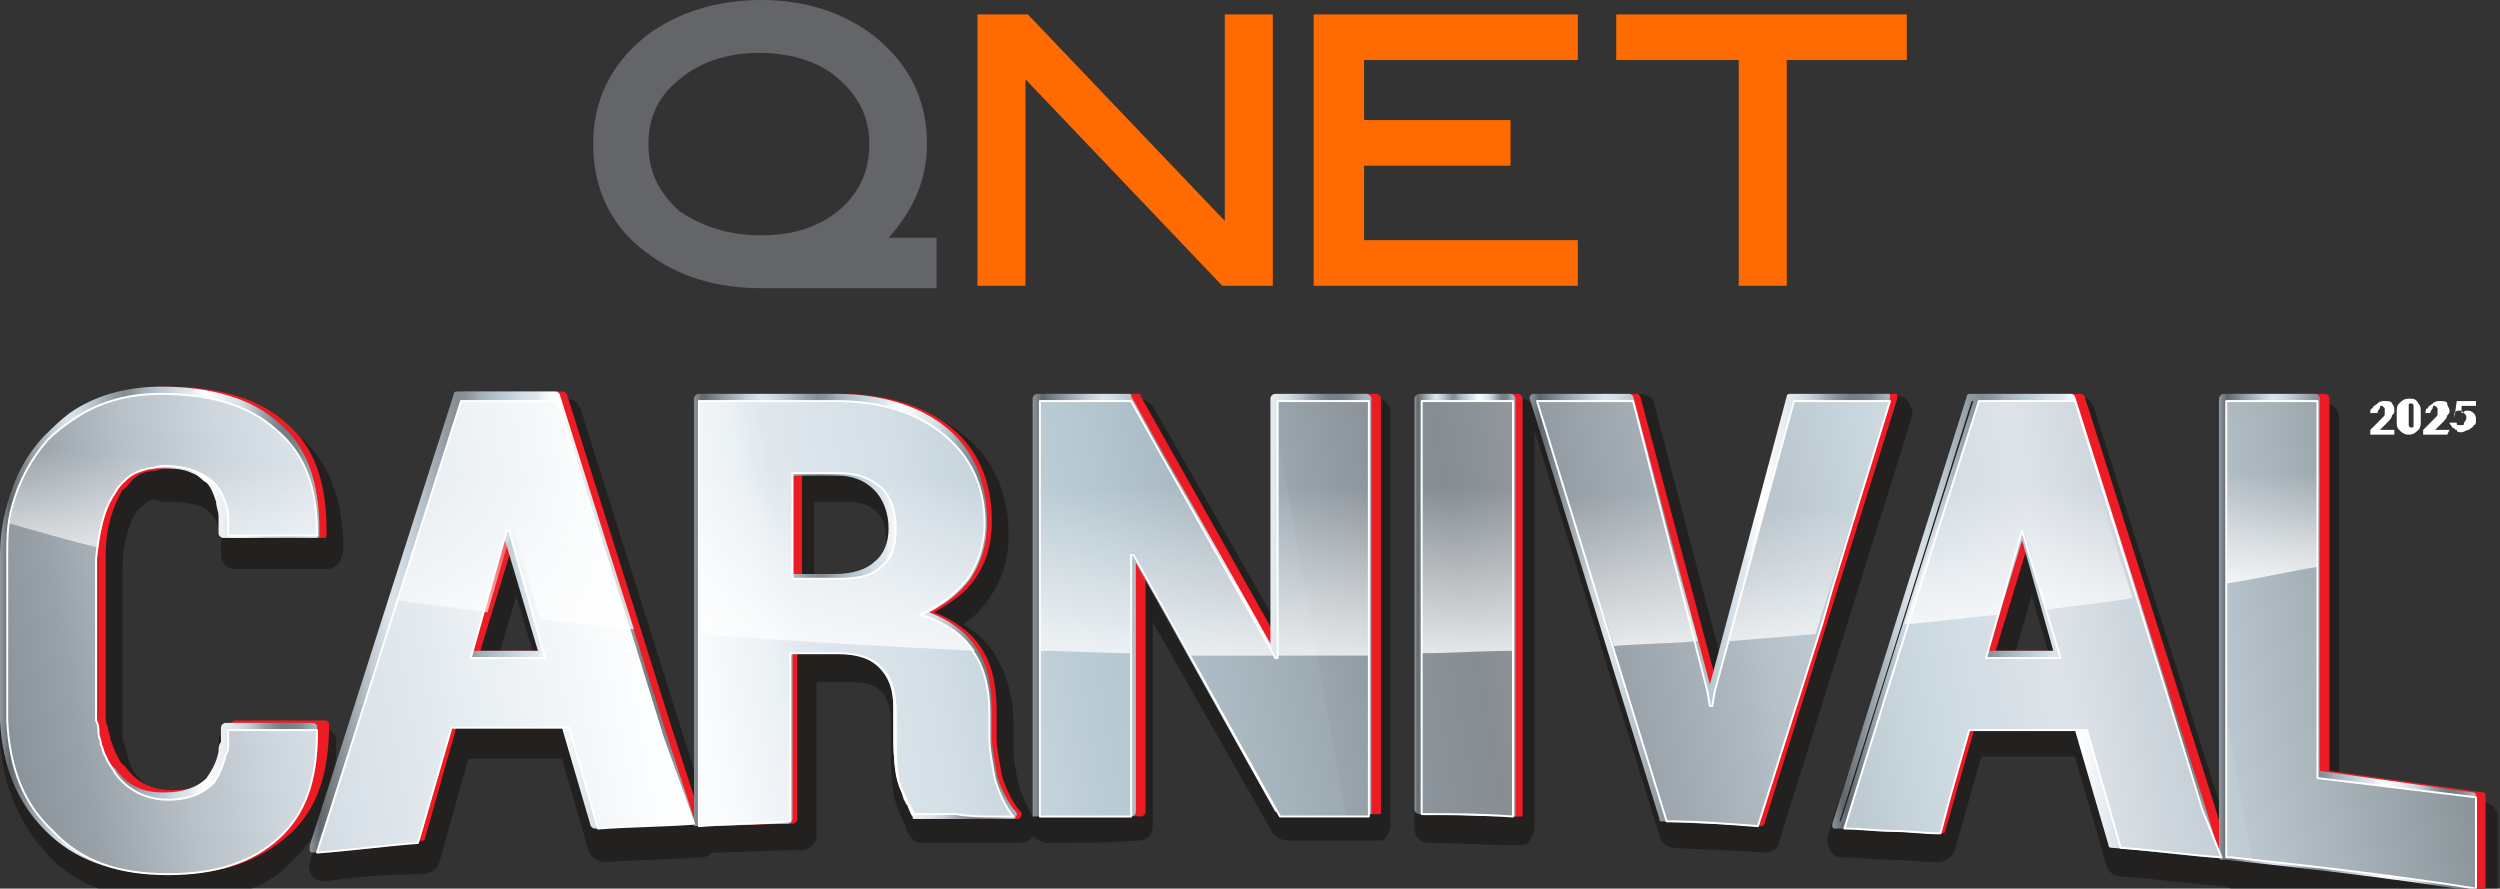<?xml version="1.0" encoding="utf-8"?>
<!-- Generator: Adobe Illustrator 27.4.0, SVG Export Plug-In . SVG Version: 6.00 Build 0)  -->
<svg version="1.1" id="Layer_1" xmlns="http://www.w3.org/2000/svg" xmlns:xlink="http://www.w3.org/1999/xlink" x="0px" y="0px"
	 viewBox="0 0 104.1 37" style="enable-background:new 0 0 104.1 37;" xml:space="preserve">
<rect x="0" y="0" width="104.1" height="37" fill="#333333" stroke="none"/>
<style type="text/css">
	.st0{fill:#FF6B00;}
	.st1{fill:#636569;}
	.st2{fill:#FFFFFF;}
	.st3{opacity:0.95;}
	.st4{fill:#231F20;}
	.st5{fill:#ED1C24;}
	.st6{fill:url(#SVGID_1_);}
	.st7{fill:url(#SVGID_00000007396002376622761320000001530412092136666764_);}
	.st8{fill:url(#SVGID_00000005977697069335473230000005282509141774430893_);}
	.st9{fill:url(#SVGID_00000166647738003372205680000016169570669332315028_);}
	.st10{fill:url(#SVGID_00000003069140320507964480000004526554742964706975_);}
	.st11{fill:url(#SVGID_00000005251706757430987370000011770500911619128744_);}
	.st12{fill:url(#SVGID_00000002352142088609256330000007299602690347797662_);}
	.st13{fill:url(#SVGID_00000039835647675237649300000004385539931184005046_);}
	.st14{fill:url(#SVGID_00000041268019592857982310000008468697854516593308_);}
	.st15{fill:url(#SVGID_00000124846362460798050890000017082810305643686293_);}
	.st16{fill:url(#SVGID_00000006673873829872881260000000541817346107987354_);}
	.st17{fill:url(#SVGID_00000088128810055176729210000009664850549879253122_);}
	.st18{fill:url(#SVGID_00000005952609962458948530000012628763551622620584_);}
	.st19{fill:url(#SVGID_00000155826339964313559950000011174418793081546687_);}
	.st20{fill:url(#SVGID_00000090285385166925618180000001492134794680966069_);}
	.st21{fill:url(#SVGID_00000060744249259251084250000003932219081902560173_);}
	
		.st22{fill:url(#SVGID_00000071533694547472734650000010627299362174881173_);stroke:#FFFFFF;stroke-width:8.122882e-02;stroke-linejoin:round;}
	
		.st23{fill:url(#SVGID_00000037654381669233677760000013665099588110581406_);stroke:#FFFFFF;stroke-width:8.122882e-02;stroke-linejoin:round;}
	
		.st24{fill:url(#SVGID_00000085237392681072791550000000167643458741392283_);stroke:#FFFFFF;stroke-width:8.122882e-02;stroke-linejoin:round;}
	
		.st25{fill:url(#SVGID_00000011020517368480231740000004713653921253591474_);stroke:#FFFFFF;stroke-width:8.122882e-02;stroke-linejoin:round;}
	
		.st26{fill:url(#SVGID_00000095315594508433529640000017925704326940874135_);stroke:#FFFFFF;stroke-width:8.122882e-02;stroke-linejoin:round;}
	
		.st27{fill:url(#SVGID_00000054954429549079684770000011352774866611940002_);stroke:#FFFFFF;stroke-width:8.122882e-02;stroke-linejoin:round;}
	
		.st28{fill:url(#SVGID_00000101785150816960113490000011216109516549440396_);stroke:#FFFFFF;stroke-width:8.122882e-02;stroke-linejoin:round;}
	
		.st29{fill:url(#SVGID_00000151545513801860482760000003012389265360231077_);stroke:#FFFFFF;stroke-width:8.122882e-02;stroke-linejoin:round;}
	.st30{opacity:0.85;fill:url(#SVGID_00000047051349400297521600000009438048621726602429_);enable-background:new    ;}
	.st31{opacity:0.85;fill:url(#SVGID_00000178191058729048434830000005742148092287633844_);enable-background:new    ;}
	.st32{opacity:0.85;fill:url(#SVGID_00000160188198184983024200000010808903144823404441_);enable-background:new    ;}
	.st33{opacity:0.85;fill:url(#SVGID_00000138568076461983463980000011550887883314119837_);enable-background:new    ;}
	.st34{opacity:0.85;fill:url(#SVGID_00000165196637718595558690000005771498269892541874_);enable-background:new    ;}
	.st35{opacity:0.85;fill:url(#SVGID_00000036212345957788245320000016053674908855754896_);enable-background:new    ;}
	.st36{opacity:0.85;fill:url(#SVGID_00000104676066171788073620000005848850154914331825_);enable-background:new    ;}
	.st37{opacity:0.85;fill:url(#SVGID_00000033360137632836942430000016435728962292875413_);enable-background:new    ;}
	.st38{opacity:0.85;fill:url(#SVGID_00000152250022873254406500000012749039265389338281_);enable-background:new    ;}
	.st39{opacity:0.85;fill:url(#SVGID_00000068639985509021845390000012236702082396431017_);enable-background:new    ;}
</style>
<g>
	<g id="Layer_1_00000168100405981113472840000006673277766828336556_">
		<polygon class="st0" points="51,9.2 42.8,0.6 40.7,0.6 40.7,11.9 42.7,11.9 42.7,3.3 50.8,11.8 50.9,11.9 53,11.9 53,0.6 51,0.6 
					"/>
		<polygon class="st0" points="54.7,11.9 65.7,11.9 65.7,10 56.8,10 56.8,6.9 62.9,6.9 62.9,5 56.8,5 56.8,2.5 65.7,2.5 65.7,0.6 
			54.7,0.6 		"/>
		<polygon class="st0" points="67.3,0.6 67.3,2.5 72.4,2.5 72.4,11.9 74.4,11.9 74.4,2.5 79.4,2.5 79.4,0.6 		"/>
		<path class="st1" d="M37,9.9c1-1.1,1.6-2.4,1.6-3.9c0-1.8-0.7-3.3-2.2-4.5c-1.3-1-2.9-1.5-4.7-1.5s-3.5,0.5-4.8,1.5
			c-1.5,1.2-2.2,2.7-2.2,4.5s0.7,3.4,2.2,4.5c1.3,1,2.9,1.5,4.8,1.5H39V9.9L37,9.9L37,9.9z M36.2,6c0,1.1-0.4,2-1.2,2.7l0,0
			c-0.8,0.7-1.9,1.1-3.3,1.1s-2.5-0.4-3.4-1C27.4,8,27,7.1,27,6s0.4-2,1.3-2.7c0.8-0.7,2-1.1,3.3-1.1c1.2,0,2.3,0.3,3.1,0.9
			C35.7,3.9,36.2,4.8,36.2,6L36.2,6z"/>
		<path class="st2" d="M99.7,18.1h-1v-0.2l0.5-0.5c0.1-0.1,0.1-0.1,0.1-0.2c0-0.1,0-0.1,0-0.1c0-0.1,0-0.1,0-0.1
			c0,0-0.1-0.1-0.1-0.1c-0.1,0-0.1,0-0.1,0.1c0,0-0.1,0.1-0.1,0.2h-0.3c0-0.1,0-0.2,0.1-0.2c0-0.1,0.1-0.1,0.2-0.2s0.2-0.1,0.3-0.1
			c0.1,0,0.3,0,0.3,0.1c0.1,0.1,0.1,0.2,0.1,0.3c0,0.1,0,0.1-0.1,0.2c0,0.1-0.1,0.2-0.2,0.3l-0.3,0.3h0.6V18.1L99.7,18.1z"/>
		<path class="st2" d="M100.8,17.5c0,0.2,0,0.3-0.1,0.4c-0.1,0.1-0.2,0.2-0.4,0.2c-0.2,0-0.3-0.1-0.4-0.2c-0.1-0.1-0.1-0.2-0.1-0.4
			v-0.3c0-0.2,0-0.3,0.1-0.4s0.2-0.2,0.4-0.2c0.2,0,0.3,0,0.4,0.2c0.1,0.1,0.1,0.2,0.1,0.4L100.8,17.5L100.8,17.5z M100.5,17.2
			c0-0.1,0-0.2,0-0.3c0-0.1-0.1-0.1-0.1-0.1c-0.1,0-0.1,0-0.1,0.1s0,0.1,0,0.2v0.3c0,0.1,0,0.2,0,0.3c0,0.1,0.1,0.1,0.1,0.1
			c0.1,0,0.1,0,0.1-0.1c0-0.1,0-0.1,0-0.2V17.2z"/>
		<path class="st2" d="M101.9,18.1h-1v-0.2l0.5-0.5c0.1-0.1,0.1-0.1,0.1-0.2c0-0.1,0-0.1,0-0.1c0-0.1,0-0.1,0-0.1
			c0,0-0.1-0.1-0.1-0.1c-0.1,0-0.1,0-0.1,0.1c0,0-0.1,0.1-0.1,0.2H101c0-0.1,0-0.2,0.1-0.2c0-0.1,0.1-0.1,0.2-0.2s0.2-0.1,0.3-0.1
			c0.1,0,0.3,0,0.3,0.1s0.1,0.2,0.1,0.3c0,0.1,0,0.1-0.1,0.2c0,0.1-0.1,0.2-0.2,0.3l-0.3,0.3h0.6L101.9,18.1L101.9,18.1z"/>
		<path class="st2" d="M102.2,17.4l0.1-0.7h0.8v0.2h-0.6l0,0.3c0.1,0,0.1-0.1,0.2-0.1c0.1,0,0.2,0,0.3,0.1c0.1,0.1,0.1,0.2,0.1,0.3
			c0,0.1,0,0.2-0.1,0.2c0,0.1-0.1,0.1-0.2,0.2c-0.1,0-0.2,0.1-0.3,0.1c-0.1,0-0.2,0-0.2-0.1c-0.1,0-0.1-0.1-0.2-0.1
			c0-0.1-0.1-0.1-0.1-0.2h0.3c0,0.1,0,0.1,0.1,0.1c0,0,0.1,0,0.1,0c0.1,0,0.1,0,0.1-0.1c0,0,0.1-0.1,0.1-0.2s0-0.1-0.1-0.2
			s-0.1-0.1-0.2-0.1c-0.1,0-0.1,0-0.2,0.1l0,0L102.2,17.4L102.2,17.4z"/>
		<g class="st3">
			<path class="st4" d="M27.9,31.2L27.9,31.2L26.6,27l0,0l-3.1-9.8h-2l0,0l0,0v0h-2l-6,18.8c1.4-0.1,2.8-0.3,4.2-0.4l1.4-4.8h4.9
				l1.2,4.2c1.3-0.1,2.6-0.1,4-0.2L27.9,31.2L27.9,31.2z M19.9,27.9l1.5-5.3h0.1l1.5,5.3H19.9z"/>
			<path class="st4" d="M13.5,36.7c-0.2,0-0.4-0.1-0.5-0.2c-0.1-0.2-0.2-0.4-0.1-0.6l6-18.8c0.1-0.3,0.3-0.5,0.6-0.5h4.1
				c0.3,0,0.5,0.2,0.6,0.5l4.4,14l0,0l1.2,3.7c0.1,0.2,0,0.4-0.1,0.6c-0.1,0.2-0.3,0.3-0.5,0.3c-1.3,0.1-2.7,0.1-4,0.2
				c-0.3,0-0.6-0.2-0.7-0.5l-1.1-3.8h-3.9l-1.2,4.3c-0.1,0.3-0.3,0.4-0.6,0.5C16.3,36.4,14.9,36.5,13.5,36.7
				C13.5,36.7,13.5,36.7,13.5,36.7L13.5,36.7z M19.9,17.9l-5.5,17.4c0.9-0.1,1.9-0.2,2.8-0.2l1.2-4.3c0.1-0.3,0.3-0.5,0.6-0.5h4.9
				c0.3,0,0.5,0.2,0.6,0.5l1.1,3.7c0.9-0.1,1.7-0.1,2.6-0.1l-5.2-16.5h-1.5c-0.1,0-0.2,0-0.2,0H19.9L19.9,17.9z M23.1,28.5h-3.1
				c-0.2,0-0.4-0.1-0.5-0.3c-0.1-0.2-0.2-0.4-0.1-0.6l1.5-5.3c0.1-0.3,0.3-0.5,0.6-0.5h0.1c0.3,0,0.5,0.2,0.6,0.5l1.5,5.3
				c0.1,0.2,0,0.4-0.1,0.6C23.5,28.4,23.3,28.5,23.1,28.5L23.1,28.5z M20.8,27.2h1.4l-0.7-2.4L20.8,27.2L20.8,27.2z"/>
			<path class="st4" d="M61.3,17.2h-1.8v17.2c1.3,0,2.5,0,3.8,0.1l0,0V17.2L61.3,17.2L61.3,17.2z"/>
			<path class="st4" d="M63.3,35.2C63.3,35.2,63.3,35.2,63.3,35.2c-1.3,0-2.5-0.1-3.8-0.1c-0.4,0-0.6-0.3-0.6-0.6V17.2
				c0-0.4,0.3-0.6,0.6-0.6h3.8c0.4,0,0.6,0.3,0.6,0.6v17.3c0,0.2-0.1,0.3-0.2,0.5C63.7,35.1,63.5,35.2,63.3,35.2L63.3,35.2z
				 M60.2,33.8c0.8,0,1.7,0,2.5,0v-16h-2.5V33.8L60.2,33.8z"/>
			<path class="st4" d="M79,17.2h-4l-3.3,12.1l-0.1,0.6h-0.1l-0.1-0.6l-3.2-12.1h-4l5.4,17.5c1.3,0,2.5,0.1,3.8,0.2l2.7-8.5l0.4-1.4
				L79,17.2L79,17.2z"/>
			<path class="st4" d="M73.5,35.5C73.5,35.5,73.5,35.5,73.5,35.5c-1.3-0.1-2.5-0.1-3.8-0.2c-0.3,0-0.5-0.2-0.6-0.5l-5.4-17.5
				c-0.1-0.2,0-0.4,0.1-0.6c0.1-0.2,0.3-0.3,0.5-0.3h4c0.3,0,0.6,0.2,0.6,0.5l2.7,10.3L74.4,17c0.1-0.3,0.3-0.5,0.6-0.5h4
				c0.2,0,0.4,0.1,0.5,0.3c0.1,0.2,0.2,0.4,0.1,0.6L74.1,35C74.1,35.3,73.8,35.5,73.5,35.5L73.5,35.5z M70.2,34.1
				c1,0,1.9,0.1,2.8,0.1l5.1-16.3h-2.6l-3.1,11.6L72.3,30c-0.1,0.3-0.3,0.5-0.6,0.5h-0.1c-0.3,0-0.6-0.2-0.6-0.5l-0.1-0.6l-3.1-11.5
				h-2.6L70.2,34.1L70.2,34.1z"/>
			<path class="st4" d="M96.9,32.9V17.2H93v19l0.2,0c3.7,0.4,7.1,0.8,10.2,1.3v-3.8L96.9,32.9L96.9,32.9z"/>
			<path class="st4" d="M103.4,38.3c0,0-0.1,0-0.1,0c-3-0.5-6.5-0.9-10.1-1.3c0,0,0,0-0.1,0l-0.2,0c-0.3-0.1-0.5-0.3-0.5-0.6v-19
				c0-0.4,0.3-0.6,0.6-0.6h3.8c0.4,0,0.6,0.3,0.6,0.6v15.1l6,0.9c0.3,0,0.6,0.3,0.6,0.6v3.8c0,0.2-0.1,0.4-0.2,0.5
				C103.7,38.2,103.6,38.3,103.4,38.3L103.4,38.3z M93.7,35.7c3.3,0.3,6.3,0.7,9.1,1.2v-2.5l-6-0.9c-0.3,0-0.6-0.3-0.6-0.6v-15h-2.5
				L93.7,35.7L93.7,35.7z"/>
			<path class="st4" d="M5.1,21c0.1-0.2,0.2-0.3,0.4-0.5c0.3-0.3,0.6-0.4,1-0.5C6.7,20,6.9,20,7.1,20c0.6,0,1.1,0.1,1.5,0.3
				c0.2,0.1,0.4,0.2,0.6,0.4c0.2,0.2,0.4,0.5,0.5,0.9c0.1,0.2,0.1,0.4,0.1,0.6c0,0.2,0,0.5,0,0.7h3.7l0-0.1c0-1.9-0.5-3.3-1.7-4.3
				c-1.1-1-2.7-1.5-4.8-1.5c-1.5,0-2.7,0.4-3.7,1.1c-0.3,0.2-0.7,0.5-1,0.8c-0.7,0.8-1.2,1.7-1.5,2.8c-0.2,0.7-0.2,1.4-0.2,2.1v6.3
				c0,0,0,0,0,0c0,0.2,0,0.3,0,0.5c0,0,0,0,0,0c0.1,1.8,0.7,3.3,1.8,4.5c1.2,1.3,2.8,1.7,4.9,1.7s3.5-0.5,4.6-1.5
				c1.1-1,1.6-2.4,1.6-4.4l0-0.1H9.8c0,0,0,0,0,0c0,0.2,0,0.3,0,0.5c0,0,0,0.1,0,0.1c0,0.2,0,0.3-0.1,0.4c-0.1,0.5-0.3,0.9-0.5,1.2
				c-0.4,0.4-1,0.7-1.9,0.7c-0.9,0-1.7-0.4-2.2-1.1c-0.1-0.2-0.3-0.4-0.4-0.7c-0.1-0.1-0.1-0.3-0.2-0.5c0,0,0,0,0,0
				c0-0.2-0.1-0.3-0.1-0.5c0,0,0,0,0,0c0-0.2,0-0.3-0.1-0.5c0,0,0-0.1,0-0.1c0-0.2,0-0.4,0-0.5l0,0v-6.1C4.4,22.7,4.7,21.7,5.1,21
				L5.1,21z"/>
			<path class="st4" d="M7.3,37.5c-2.4,0-4.1-0.6-5.3-1.9c-1.2-1.3-1.9-2.9-2-4.8c0,0,0-0.1,0-0.1c0-0.2,0-0.4,0-0.5v-6.3
				c0-0.8,0.1-1.6,0.3-2.3c0.3-1.2,0.9-2.3,1.7-3.1c0.3-0.4,0.7-0.7,1.1-0.9c1.1-0.8,2.5-1.2,4.1-1.2c2.2,0,4,0.6,5.2,1.7
				c1.3,1.1,1.9,2.7,1.9,4.8c0,0.1,0,0.2-0.1,0.3l0,0.1c-0.1,0.2-0.3,0.4-0.6,0.4H9.8c-0.4,0-0.6-0.3-0.6-0.6c0-0.2,0-0.4,0-0.6
				c0-0.2-0.1-0.4-0.1-0.5c-0.1-0.3-0.2-0.5-0.3-0.6c-0.1-0.1-0.2-0.2-0.4-0.3c-0.3-0.1-0.7-0.2-1.2-0.2c-0.2,0-0.3,0-0.5,0
				C6.4,20.7,6.1,20.9,6,21c-0.1,0.1-0.2,0.2-0.3,0.3l0,0c-0.4,0.6-0.6,1.4-0.6,2.5V30c0,0.2,0,0.3,0,0.5c0,0,0,0.1,0,0.1
				c0,0.2,0,0.3,0.1,0.4c0,0,0,0,0,0c0,0.1,0.1,0.3,0.1,0.4c0,0.2,0.1,0.3,0.1,0.4c0.1,0.2,0.2,0.4,0.3,0.5c0.4,0.5,0.9,0.8,1.6,0.8
				c0.7,0,1.1-0.1,1.4-0.4c0.2-0.2,0.3-0.5,0.4-0.9c0-0.1,0-0.2,0-0.4c0,0,0-0.1,0-0.1c0-0.2,0-0.3,0-0.4c0-0.4,0.3-0.6,0.6-0.6h3.7
				c0.3,0,0.5,0.2,0.6,0.4l0,0.1c0,0.1,0,0.1,0,0.2c0,2.1-0.6,3.7-1.8,4.8C11.2,37,9.5,37.5,7.3,37.5L7.3,37.5z M1.3,30.5
				C1.3,30.5,1.3,30.6,1.3,30.5c0.1,1.8,0.6,3.1,1.6,4.2c1,1.1,2.4,1.5,4.4,1.5c1.8,0,3.2-0.4,4.2-1.3c0.8-0.8,1.3-1.9,1.4-3.3h-2.4
				c0,0,0,0,0,0c0,0.2,0,0.3-0.1,0.5c-0.1,0.6-0.3,1.1-0.6,1.5c-0.5,0.6-1.3,0.9-2.4,0.9c-1.2,0-2.1-0.5-2.7-1.3
				c-0.2-0.2-0.3-0.5-0.4-0.8C4.2,32.2,4.1,32,4,31.8c0,0,0,0,0,0c-0.1-0.2-0.1-0.4-0.1-0.6c0,0,0,0,0,0c0-0.2,0-0.3-0.1-0.5
				c0,0,0-0.1,0-0.1c0-0.2,0-0.4,0-0.6v-6.1c0-1.3,0.3-2.4,0.8-3.2l0,0c0.1-0.2,0.3-0.4,0.5-0.6c0.4-0.3,0.8-0.6,1.3-0.7
				c0.2-0.1,0.5-0.1,0.7-0.1c0.7,0,1.3,0.1,1.8,0.3c0.3,0.1,0.6,0.3,0.8,0.6c0.3,0.3,0.5,0.7,0.6,1.2c0.1,0.2,0.1,0.5,0.1,0.7
				c0,0,0,0.1,0,0.1h2.5c-0.1-1.4-0.5-2.5-1.4-3.3c-1-0.9-2.5-1.3-4.4-1.3c-1.3,0-2.4,0.3-3.3,1c-0.3,0.2-0.6,0.5-0.9,0.7
				c-0.7,0.7-1.1,1.6-1.4,2.6c-0.2,0.6-0.2,1.3-0.2,2v6.3C1.3,30.2,1.3,30.4,1.3,30.5L1.3,30.5z"/>
			<path class="st4" d="M92,34.2L92,34.2l-1.5-4.9l0,0l-3.8-12.1h-2l0,0v0l0,0h-2l-3.7,11.7L76.9,35l0,0c0.7,0,1.4,0.1,2,0.1
				c0.7,0,1.3,0.1,2,0.1l0.4-1.5l0,0l0.8-2.8H87l1.4,4.9c1.4,0.1,2.8,0.3,4.2,0.4L92,34.2L92,34.2z M84.5,22.6L84.5,22.6l1.6,5.3H83
				L84.5,22.6L84.5,22.6z"/>
			<path class="st4" d="M92.6,36.9C92.6,36.9,92.6,36.9,92.6,36.9c-1.4-0.1-2.8-0.3-4.3-0.4c-0.3,0-0.5-0.2-0.6-0.5l-1.3-4.5h-3.9
				l-1.1,3.9c-0.1,0.3-0.4,0.5-0.7,0.5c-0.7,0-1.3-0.1-2-0.1c-0.7,0-1.3-0.1-2-0.1c-0.2,0-0.4-0.1-0.5-0.3c-0.1-0.2-0.1-0.4-0.1-0.6
				L81.9,17c0.1-0.3,0.3-0.5,0.6-0.5h4.1c0.3,0,0.5,0.2,0.6,0.5l5.4,17c0,0,0,0.1,0,0.1l0.6,1.9c0.1,0.2,0,0.4-0.1,0.6
				C93,36.8,92.8,36.9,92.6,36.9z M88.9,35.2c0.9,0.1,1.9,0.2,2.8,0.3l-0.3-1.1c0,0,0-0.1,0-0.1l-5.2-16.4h-1.5c-0.1,0-0.2,0-0.2,0
				H83l-5.2,16.6c0.4,0,0.8,0,1.2,0.1c0.5,0,1,0.1,1.5,0.1l1.1-3.9c0.1-0.3,0.3-0.5,0.6-0.5H87c0.3,0,0.5,0.2,0.6,0.5L88.9,35.2
				L88.9,35.2z M86.1,28.5H83c-0.2,0-0.4-0.1-0.5-0.3c-0.1-0.2-0.2-0.4-0.1-0.6l1.5-5.3c0.1-0.3,0.3-0.5,0.6-0.5h0.1
				c0.3,0,0.5,0.2,0.6,0.5l1.5,5.3c0.1,0.2,0,0.4-0.1,0.6C86.5,28.4,86.3,28.5,86.1,28.5L86.1,28.5z M83.9,27.2h1.4l-0.7-2.4
				L83.9,27.2z"/>
			<path class="st4" d="M53.5,17.2v10.7l-0.1,0l-6-10.7h-3.8v17.2c1.3,0,2.5,0,3.8,0l0,0V23.5l0.1,0l6.1,10.9c1.2,0,2.5,0,3.7,0
				V17.2L53.5,17.2L53.5,17.2z"/>
			<path class="st4" d="M43.6,35.1c-0.2,0-0.3-0.1-0.5-0.2C43,34.8,43,34.6,43,34.4V17.2c0-0.4,0.3-0.6,0.6-0.6h3.8
				c0.2,0,0.4,0.1,0.6,0.3l4.9,8.6v-8.3c0-0.4,0.3-0.6,0.6-0.6h3.8c0.4,0,0.6,0.3,0.6,0.6v17.2c0,0.2-0.1,0.3-0.2,0.5
				C57.6,35,57.5,35,57.3,35h0c-1.2,0-2.4,0-3.7,0c-0.2,0-0.4-0.1-0.6-0.3l-5-8.8v8.5c0,0.4-0.3,0.6-0.6,0.6
				C46.2,35.1,44.9,35.1,43.6,35.1C43.6,35.1,43.6,35.1,43.6,35.1L43.6,35.1z M44.3,17.9v15.9c0.8,0,1.7,0,2.5,0V23.5
				c0-0.3,0.2-0.5,0.4-0.6l0.1,0c0.3-0.1,0.6,0,0.8,0.3L54,33.7c0.9,0,1.8,0,2.7,0V17.9h-2.5v10c0,0.3-0.2,0.5-0.4,0.6l-0.1,0
				c-0.3,0.1-0.6,0-0.8-0.3L47,17.9L44.3,17.9L44.3,17.9z"/>
			<path class="st4" d="M41.8,34.5c0.3,0,0.5,0,0.8,0c-0.3-0.3-0.7-1.2-0.8-1.7c-0.1-0.6-0.2-1.1-0.2-1.5v-1.1c0-1-0.2-1.9-0.7-2.6
				c-0.4-0.7-1.2-1.2-2.2-1.5c0.9-0.4,1.5-0.9,2-1.5c0.4-0.6,0.7-1.4,0.7-2.3c0-1.6-0.6-2.8-1.7-3.7c-1.1-0.9-2.6-1.4-4.5-1.4l0,0
				c0,0,0,0,0,0h-5.7v17.7l0,0c1.3-0.1,2.5-0.1,3.8-0.2l0,0v-7h2c0.8,0,1.4,0.2,1.8,0.6c0.4,0.4,0.6,1,0.6,1.9v1l0,0
				c0,0.5,0,1.1,0.1,1.7c0,0.2,0.1,0.4,0.2,0.6c0.1,0.1,0.1,0.3,0.2,0.4c0,0.1,0.1,0.1,0.1,0.2c0.1,0.1,0.1,0.3,0.2,0.3
				c0.5,0,1.1,0,1.7,0C40.7,34.5,41.2,34.5,41.8,34.5L41.8,34.5z M37,24.1c-0.4,0.4-1,0.5-1.8,0.5h-1.9v-4.4h1.9
				c0.8,0,1.3,0.2,1.8,0.6c0.4,0.4,0.6,1,0.6,1.7S37.4,23.8,37,24.1L37,24.1z"/>
			<path class="st4" d="M29.5,35.5c-0.2,0-0.3-0.1-0.4-0.2c-0.1-0.1-0.2-0.3-0.2-0.5V17.2c0-0.4,0.3-0.6,0.6-0.6h5.7c0,0,0,0,0,0
				c2,0,3.7,0.5,4.9,1.5c1.3,1,1.9,2.5,1.9,4.2c0,1-0.3,1.9-0.8,2.6c-0.3,0.4-0.6,0.8-1.1,1.1c0.5,0.3,1,0.7,1.3,1.2
				c0.5,0.8,0.8,1.8,0.8,2.9v1.1c0,0.4,0.1,0.9,0.2,1.4c0.1,0.5,0.5,1.2,0.6,1.4c0.2,0.2,0.2,0.5,0.1,0.7c-0.1,0.2-0.3,0.4-0.6,0.4
				l-0.8,0l0,0c-0.5,0-1,0-1.6,0c-0.6,0-1.1,0-1.7,0c-0.2,0-0.4-0.1-0.5-0.3c-0.1-0.1-0.2-0.3-0.2-0.4c0-0.1-0.1-0.2-0.1-0.2
				c-0.1-0.2-0.1-0.3-0.2-0.5c-0.1-0.3-0.2-0.5-0.2-0.7c-0.1-0.6-0.1-1.2-0.1-1.8v-1c0-0.6-0.1-1.1-0.4-1.4
				c-0.3-0.3-0.7-0.4-1.3-0.4h-1.4v6.4c0,0.3-0.3,0.6-0.6,0.6C32,35.4,30.8,35.5,29.5,35.5C29.5,35.5,29.5,35.5,29.5,35.5L29.5,35.5
				z M30.1,17.9v16.4c0.8,0,1.7-0.1,2.5-0.1v-6.4c0-0.4,0.3-0.6,0.6-0.6h2c1,0,1.7,0.3,2.3,0.8c0.5,0.6,0.8,1.3,0.8,2.3v1
				c0,0.5,0,1,0.1,1.6c0,0.1,0.1,0.3,0.1,0.5c0,0.1,0.1,0.3,0.2,0.4c0,0.1,0,0.1,0.1,0.2c0.4,0,0.8,0,1.3,0c0.4,0,0.8,0,1.3,0
				c-0.2-0.3-0.3-0.7-0.3-0.9c-0.1-0.6-0.2-1.2-0.2-1.7v-1.1c0-0.9-0.2-1.6-0.6-2.2c-0.4-0.6-0.9-1-1.8-1.2
				c-0.3-0.1-0.4-0.3-0.5-0.6c0-0.3,0.1-0.5,0.4-0.6c0.8-0.3,1.3-0.8,1.7-1.3c0.4-0.5,0.6-1.1,0.6-1.9c0-1.4-0.5-2.4-1.4-3.2
				c-1-0.8-2.4-1.2-4.1-1.2c0,0,0,0,0,0L30.1,17.9L30.1,17.9z M35.2,25.3h-1.9c-0.4,0-0.6-0.3-0.6-0.6v-4.4c0-0.4,0.3-0.6,0.6-0.6
				h1.9c0.9,0,1.7,0.3,2.2,0.8c0.5,0.5,0.8,1.3,0.8,2.1c0,0.9-0.3,1.6-0.8,2C36.9,25.1,36.1,25.3,35.2,25.3L35.2,25.3z M33.9,24h1.3
				c0.6,0,1-0.1,1.3-0.4l0,0c0.3-0.2,0.4-0.6,0.4-1.1c0-0.5-0.1-0.9-0.4-1.2c-0.3-0.3-0.7-0.4-1.3-0.4h-1.3V24z"/>
		</g>
		<path class="st5" d="M27.8,30.6L27.8,30.6l-1.3-4.2l0,0l-3.1-9.8h-2l0,0l0,0v0h-2l-6,18.8c1.4-0.1,2.8-0.3,4.2-0.4l1.4-4.8h4.9
			l1.2,4.2c1.3-0.1,2.6-0.1,4-0.2L27.8,30.6L27.8,30.6z M19.8,27.2l1.5-5.3h0.1l1.5,5.3H19.8z"/>
		<path class="st5" d="M13.3,35.5c0,0-0.1,0-0.1-0.1c0,0,0-0.1,0-0.2l6-18.8c0-0.1,0.1-0.1,0.2-0.1h2c0,0,0,0,0,0h2
			c0.1,0,0.1,0,0.2,0.1l4.4,14l0,0l1.2,3.7c0,0,0,0.1,0,0.1c0,0-0.1,0.1-0.1,0.1c-1.3,0.1-2.7,0.1-4,0.2c-0.1,0-0.1,0-0.2-0.1
			l-1.2-4.1H19l-1.3,4.6c0,0.1-0.1,0.1-0.1,0.1C16.1,35.3,14.7,35.4,13.3,35.5C13.3,35.5,13.3,35.5,13.3,35.5L13.3,35.5z M19.4,16.7
			l-5.9,18.5c1.3-0.1,2.5-0.2,3.9-0.3l1.3-4.6c0-0.1,0.1-0.1,0.2-0.1h4.9c0.1,0,0.1,0,0.2,0.1l1.2,4.1c1.2-0.1,2.4-0.1,3.6-0.2
			l-5.5-17.4h-1.9c0,0-0.1,0-0.1,0L19.4,16.7L19.4,16.7z M22.9,27.4h-3.1c-0.1,0-0.1,0-0.1-0.1s0-0.1,0-0.1l1.5-5.3
			c0-0.1,0.1-0.1,0.2-0.1h0.1c0.1,0,0.1,0,0.2,0.1l1.5,5.3c0,0,0,0.1,0,0.1C23,27.4,22.9,27.4,22.9,27.4L22.9,27.4z M20,27.1h2.7
			l-1.3-4.6L20,27.1z"/>
		<path class="st5" d="M61.2,16.6h-1.8v17.2c1.3,0,2.5,0,3.8,0.1l0,0V16.6L61.2,16.6L61.2,16.6z"/>
		<path class="st5" d="M63.2,34L63.2,34c-1.2,0-2.5-0.1-3.8-0.1c-0.1,0-0.2-0.1-0.2-0.2V16.6c0-0.1,0.1-0.2,0.2-0.2h3.8
			c0.1,0,0.2,0.1,0.2,0.2v17.3c0,0,0,0.1,0,0.1C63.3,34,63.2,34,63.2,34L63.2,34z M59.6,33.6c1.2,0,2.3,0,3.5,0.1v-17h-3.5V33.6z"/>
		<path class="st5" d="M78.9,16.6h-4l-3.3,12.1l-0.1,0.6h-0.1l-0.1-0.6l-3.2-12.1h-4L69.6,34c1.3,0,2.5,0.1,3.8,0.2l2.7-8.5l0.4-1.4
			L78.9,16.6L78.9,16.6z"/>
		<path class="st5" d="M73.4,34.4C73.4,34.4,73.4,34.4,73.4,34.4c-1.2-0.1-2.5-0.1-3.8-0.2c-0.1,0-0.1,0-0.1-0.1L64,16.6
			c0,0,0-0.1,0-0.1c0,0,0.1-0.1,0.1-0.1h4c0.1,0,0.1,0,0.2,0.1l3.2,12l3.2-12c0-0.1,0.1-0.1,0.2-0.1h4c0.1,0,0.1,0,0.1,0.1
			c0,0,0,0.1,0,0.1l-5.5,17.6C73.5,34.3,73.4,34.4,73.4,34.4L73.4,34.4z M69.7,33.9c1.2,0,2.4,0.1,3.6,0.1l5.4-17.3H75l-3.2,12
			l-0.1,0.6c0,0.1-0.1,0.1-0.2,0.1h-0.1c-0.1,0-0.1-0.1-0.2-0.1l-0.1-0.6L68,16.7h-3.6L69.7,33.9L69.7,33.9z"/>
		<path class="st5" d="M96.7,32.2V16.6h-3.8v19l0.2,0c3.7,0.4,7.1,0.8,10.2,1.3v-3.8L96.7,32.2L96.7,32.2z"/>
		<path class="st5" d="M103.3,37.1C103.2,37.1,103.2,37.1,103.3,37.1c-3.1-0.5-6.5-0.9-10.2-1.3c0,0,0,0,0,0l-0.2,0
			c-0.1,0-0.1-0.1-0.1-0.2v-19c0-0.1,0.1-0.2,0.2-0.2h3.8c0.1,0,0.2,0.1,0.2,0.2v15.5l6.4,0.9c0.1,0,0.1,0.1,0.1,0.2V37
			c0,0,0,0.1-0.1,0.1C103.3,37.1,103.3,37.1,103.3,37.1L103.3,37.1z M93.1,35.5c3.6,0.4,7,0.8,10,1.3v-3.5l-6.4-0.9
			c-0.1,0-0.1-0.1-0.1-0.2V16.7H93L93.1,35.5L93.1,35.5L93.1,35.5z"/>
		<path class="st5" d="M5,20.4c0.1-0.2,0.2-0.3,0.4-0.5c0.3-0.3,0.6-0.4,1-0.5c0.2,0,0.4-0.1,0.6-0.1c0.6,0,1.1,0.1,1.5,0.3
			C8.7,19.7,8.9,19.8,9,20c0.2,0.2,0.4,0.5,0.5,0.9c0.1,0.2,0.1,0.4,0.1,0.6c0,0.2,0,0.5,0,0.7h3.7l0-0.1c0-1.9-0.5-3.3-1.7-4.3
			c-1.1-1-2.7-1.5-4.8-1.5c-1.5,0-2.7,0.4-3.7,1.1c-0.3,0.2-0.7,0.5-1,0.8C1.5,19,1,20,0.7,21.1c-0.2,0.7-0.2,1.4-0.2,2.1v6.3
			c0,0,0,0,0,0c0,0.2,0,0.3,0,0.5c0,0,0,0,0,0c0.1,1.8,0.7,3.3,1.8,4.5c1.2,1.3,2.8,1.7,4.9,1.7s3.5-0.5,4.6-1.5
			c1.1-1,1.6-2.4,1.6-4.4l0-0.1H9.6c0,0,0,0,0,0c0,0.2,0,0.3,0,0.5c0,0,0,0.1,0,0.1c0,0.2,0,0.3-0.1,0.4c-0.1,0.5-0.3,0.9-0.5,1.2
			c-0.4,0.4-1,0.7-1.9,0.7c-0.9,0-1.7-0.4-2.2-1.1c-0.1-0.2-0.3-0.4-0.4-0.7c-0.1-0.1-0.1-0.3-0.2-0.5c0,0,0,0,0,0
			c0-0.2-0.1-0.3-0.1-0.5c0,0,0,0,0,0c0-0.2,0-0.3-0.1-0.5c0,0,0-0.1,0-0.1c0-0.2,0-0.4,0-0.5l0,0v-6.1C4.3,22,4.5,21.1,5,20.4
			L5,20.4z"/>
		<path class="st5" d="M7.2,36.4c-2.2,0-3.8-0.6-5-1.8c-1.1-1.2-1.8-2.7-1.9-4.6c0,0,0,0,0,0c0-0.2,0-0.3,0-0.5v-6.3
			c0-0.8,0.1-1.5,0.3-2.2c0.3-1.1,0.8-2.1,1.6-2.9c0.3-0.3,0.6-0.6,1-0.9c1-0.7,2.3-1.1,3.8-1.1c2.1,0,3.8,0.5,4.9,1.5
			c1.2,1,1.7,2.5,1.7,4.5c0,0,0,0,0,0.1l0,0.1c0,0.1-0.1,0.1-0.1,0.1H9.7c-0.1,0-0.2-0.1-0.2-0.2c0-0.3,0-0.5,0-0.7
			c0-0.2-0.1-0.4-0.1-0.6c-0.1-0.3-0.2-0.6-0.4-0.8c-0.1-0.2-0.3-0.3-0.5-0.4c-0.4-0.2-0.9-0.2-1.4-0.2c-0.2,0-0.4,0-0.6,0.1
			C6,19.6,5.7,19.8,5.5,20c-0.1,0.1-0.2,0.3-0.4,0.4l0,0c-0.4,0.7-0.7,1.6-0.7,2.7v6.1c0,0.2,0,0.3,0,0.5c0,0,0,0.1,0,0.1
			c0,0.2,0,0.3,0.1,0.5c0,0,0,0,0,0c0,0.2,0.1,0.3,0.1,0.5c0.1,0.2,0.1,0.3,0.2,0.5c0.1,0.2,0.2,0.5,0.4,0.6c0.5,0.7,1.1,1,2,1
			c0.8,0,1.4-0.2,1.8-0.6c0.2-0.3,0.4-0.6,0.5-1.1c0-0.1,0-0.3,0.1-0.4c0,0,0-0.1,0-0.1c0-0.2,0-0.3,0-0.5c0-0.1,0.1-0.2,0.2-0.2
			h3.7c0.1,0,0.1,0,0.2,0.1l0,0.1c0,0,0,0,0,0c0,2-0.5,3.5-1.6,4.5C10.8,35.9,9.2,36.4,7.2,36.4L7.2,36.4z M0.7,29.9
			C0.7,29.9,0.7,29.9,0.7,29.9c0.1,1.8,0.7,3.3,1.8,4.4c1.1,1.2,2.6,1.7,4.7,1.7c1.9,0,3.4-0.5,4.5-1.4c1-0.9,1.5-2.3,1.5-4.2H9.8
			c0,0.1,0,0.2,0,0.3c0,0,0,0.1,0,0.1c0,0.2,0,0.3-0.1,0.4c-0.1,0.5-0.3,1-0.5,1.3c-0.4,0.5-1.1,0.7-2,0.7c-1,0-1.8-0.4-2.3-1.1
			c-0.1-0.2-0.3-0.4-0.4-0.7c-0.1-0.1-0.1-0.3-0.2-0.5c-0.1-0.2-0.1-0.4-0.1-0.5c0-0.2,0-0.3-0.1-0.5c0,0,0-0.1,0-0.1
			c0-0.2,0-0.4,0-0.6v-6.1c0-1.2,0.2-2.2,0.7-2.9c0.1-0.2,0.3-0.4,0.4-0.5c0.3-0.3,0.7-0.5,1.1-0.6c0.2,0,0.4-0.1,0.6-0.1
			c0.6,0,1.2,0.1,1.6,0.3c0.3,0.1,0.5,0.3,0.6,0.4c0.2,0.2,0.4,0.6,0.5,1c0.1,0.2,0.1,0.4,0.1,0.6c0,0.2,0,0.4,0,0.6h3.4
			c0-1.8-0.5-3.2-1.6-4.1c-1.1-1-2.7-1.5-4.7-1.5c-1.4,0-2.6,0.4-3.6,1C3,17.8,2.7,18,2.4,18.3c-0.7,0.8-1.2,1.7-1.5,2.8
			c-0.2,0.6-0.2,1.4-0.2,2.1v6.3C0.6,29.6,0.6,29.8,0.7,29.9L0.7,29.9z"/>
		<path class="st5" d="M91.8,33.6L91.8,33.6l-1.5-4.9l0,0l-3.8-12.1h-2l0,0v0l0,0h-2l-3.7,11.7l-1.9,6.1l0,0c0.7,0,1.4,0.1,2,0.1
			c0.7,0,1.3,0.1,2,0.1l0.4-1.5l0,0l0.8-2.8h4.9l1.4,4.9c1.4,0.1,2.8,0.3,4.2,0.4L91.8,33.6L91.8,33.6z M84.4,21.9L84.4,21.9
			l1.6,5.3h-3.1L84.4,21.9L84.4,21.9z"/>
		<path class="st5" d="M92.5,35.7C92.4,35.7,92.4,35.7,92.5,35.7c-1.4-0.1-2.8-0.3-4.2-0.4c-0.1,0-0.1-0.1-0.1-0.1l-1.4-4.8h-4.6
			l-1.2,4.2c0,0.1-0.1,0.1-0.2,0.1c-0.7,0-1.3-0.1-2-0.1s-1.3-0.1-2-0.1c0,0-0.1,0-0.1-0.1s0-0.1,0-0.1l5.6-17.8
			c0-0.1,0.1-0.1,0.2-0.1h4.1c0.1,0,0.1,0,0.2,0.1l5.4,17c0,0,0,0,0,0l0.6,2c0,0.1,0,0.1,0,0.2C92.5,35.7,92.5,35.7,92.5,35.7
			L92.5,35.7z M88.4,35c1.3,0.1,2.6,0.2,3.8,0.4l-0.6-1.8c0,0,0,0,0,0l-5.3-16.8h-1.9c0,0-0.1,0-0.1,0l0,0h-1.9L77,34.2
			c0.6,0,1.2,0.1,1.8,0.1c0.6,0,1.2,0.1,1.9,0.1l1.2-4.2c0-0.1,0.1-0.1,0.2-0.1h4.9c0.1,0,0.1,0,0.2,0.1L88.4,35L88.4,35z M86,27.4
			h-3.1c-0.1,0-0.1,0-0.1-0.1c0,0,0-0.1,0-0.1l1.5-5.3c0-0.1,0.1-0.1,0.2-0.1h0.1c0.1,0,0.1,0,0.2,0.1l1.5,5.3c0,0,0,0.1,0,0.1
			C86.1,27.4,86,27.4,86,27.4L86,27.4z M83.1,27.1h2.7l-1.3-4.6L83.1,27.1z"/>
		<path class="st5" d="M53.3,16.6v10.7l-0.1,0l-6-10.7h-3.8v17.2c1.3,0,2.5,0,3.8,0l0,0V22.9l0.1,0l6.1,10.9c1.2,0,2.5,0,3.7,0V16.6
			L53.3,16.6L53.3,16.6z"/>
		<path class="st5" d="M43.5,34c0,0-0.1,0-0.1,0c0,0,0-0.1,0-0.1V16.6c0-0.1,0.1-0.2,0.2-0.2h3.8c0.1,0,0.1,0,0.1,0.1l5.8,10.3V16.6
			c0-0.1,0.1-0.2,0.2-0.2h3.8c0.1,0,0.2,0.1,0.2,0.2v17.2c0,0,0,0.1,0,0.1s-0.1,0-0.1,0c-1.2,0-2.4,0-3.7,0c-0.1,0-0.1,0-0.1-0.1
			l-5.9-10.4v10.4c0,0.1-0.1,0.2-0.2,0.2C46,33.9,44.7,33.9,43.5,34L43.5,34L43.5,34z M43.6,16.7v16.9c1.2,0,2.3,0,3.5,0V22.9
			c0-0.1,0-0.1,0.1-0.2l0.1,0c0.1,0,0.2,0,0.2,0.1l6.1,10.8c1.2,0,2.3,0,3.4,0V16.7h-3.5v10.5c0,0.1,0,0.1-0.1,0.2l-0.1,0
			c-0.1,0-0.2,0-0.2-0.1l-6-10.6L43.6,16.7L43.6,16.7z"/>
		<path class="st5" d="M41.6,33.8c0.3,0,0.5,0,0.8,0c-0.3-0.3-0.7-1.2-0.8-1.7c-0.1-0.6-0.2-1.1-0.2-1.5v-1.1c0-1-0.2-1.9-0.7-2.6
			c-0.4-0.7-1.2-1.2-2.2-1.5c0.9-0.4,1.5-0.9,2-1.5c0.4-0.6,0.7-1.4,0.7-2.3c0-1.6-0.6-2.8-1.7-3.7c-1.1-0.9-2.6-1.4-4.5-1.4l0,0
			c0,0,0,0,0,0h-5.7v17.7l0,0c1.3-0.1,2.5-0.1,3.8-0.2l0,0v-7h2c0.8,0,1.4,0.2,1.8,0.6c0.4,0.4,0.6,1,0.6,1.9v1l0,0
			c0,0.5,0,1.1,0.1,1.7c0,0.2,0.1,0.4,0.2,0.6c0.1,0.1,0.1,0.3,0.2,0.4c0,0.1,0.1,0.1,0.1,0.2c0.1,0.1,0.1,0.3,0.2,0.3
			c0.5,0,1.1,0,1.7,0C40.6,33.9,41.1,33.8,41.6,33.8L41.6,33.8z M36.8,23.5c-0.4,0.4-1,0.5-1.8,0.5h-1.9v-4.4H35
			c0.8,0,1.3,0.2,1.8,0.6c0.4,0.4,0.6,1,0.6,1.7S37.2,23.1,36.8,23.5L36.8,23.5z"/>
		<path class="st5" d="M29.3,34.4c0,0-0.1,0-0.1,0c0,0,0-0.1,0-0.1V16.6c0-0.1,0.1-0.2,0.2-0.2H35c0,0,0,0,0,0
			c1.9,0,3.5,0.5,4.6,1.4c1.1,0.9,1.7,2.2,1.7,3.9c0,0.9-0.2,1.7-0.7,2.4c-0.4,0.6-1,1-1.7,1.4c0.8,0.3,1.5,0.8,1.9,1.4
			c0.5,0.7,0.7,1.6,0.7,2.7v1.1c0,0.4,0.1,0.9,0.2,1.5c0.1,0.5,0.5,1.3,0.8,1.6c0,0,0.1,0.1,0,0.2c0,0.1-0.1,0.1-0.1,0.1l-0.8,0l0,0
			c-0.5,0-1,0-1.6,0c-0.6,0-1.1,0-1.7,0c-0.1,0-0.1,0-0.1-0.1c-0.1-0.1-0.1-0.2-0.2-0.4c0-0.1-0.1-0.1-0.1-0.2
			c-0.1-0.1-0.1-0.3-0.2-0.5c-0.1-0.2-0.1-0.5-0.2-0.7c-0.1-0.6-0.1-1.2-0.1-1.7v-1c0-0.8-0.2-1.3-0.6-1.7c-0.4-0.4-0.9-0.6-1.7-0.6
			h-1.9v6.9c0,0.1-0.1,0.2-0.2,0.2C31.9,34.3,30.6,34.4,29.3,34.4C29.3,34.4,29.3,34.4,29.3,34.4L29.3,34.4z M29.5,16.7v17.4
			c1.1-0.1,2.3-0.1,3.5-0.2V27c0-0.1,0.1-0.2,0.2-0.2h2c0.8,0,1.5,0.2,1.9,0.7c0.4,0.5,0.7,1.1,0.7,2v1c0,0.5,0,1.1,0.1,1.7
			c0,0.2,0.1,0.4,0.2,0.6c0,0.1,0.1,0.3,0.2,0.4c0,0.1,0.1,0.1,0.1,0.2c0,0.1,0.1,0.2,0.1,0.3c0.5,0,1,0,1.6,0c0.5,0,1,0,1.6,0
			l0.5,0c-0.3-0.4-0.6-1.1-0.7-1.5c-0.1-0.6-0.2-1.1-0.2-1.6v-1.1c0-1-0.2-1.8-0.6-2.5c-0.4-0.7-1.1-1.1-2.1-1.4
			c-0.1,0-0.1-0.1-0.1-0.1s0-0.1,0.1-0.2c0.8-0.4,1.5-0.9,1.9-1.5c0.4-0.6,0.6-1.3,0.6-2.2c0-1.5-0.5-2.7-1.6-3.6
			c-1.1-0.9-2.5-1.3-4.4-1.3c0,0,0,0,0,0L29.5,16.7L29.5,16.7z M35.1,24.2h-1.9C33,24.2,33,24.1,33,24v-4.4c0-0.1,0.1-0.2,0.2-0.2
			H35c0.8,0,1.4,0.2,1.9,0.7c0.4,0.5,0.7,1.1,0.7,1.8c0,0.7-0.2,1.3-0.7,1.7l0,0C36.5,24,35.9,24.2,35.1,24.2L35.1,24.2z M33.3,23.9
			h1.8c0.7,0,1.3-0.2,1.6-0.5l0,0c0.4-0.3,0.6-0.8,0.6-1.4c0-0.6-0.2-1.2-0.6-1.6c-0.4-0.4-0.9-0.6-1.6-0.6h-1.7V23.9L33.3,23.9z"/>
		
			<linearGradient id="SVGID_1_" gradientUnits="userSpaceOnUse" x1="13.008" y1="12.576" x2="28.623" y2="12.576" gradientTransform="matrix(1 0 0 -1 0 38.551)">
			<stop  offset="0" style="stop-color:#929BA2"/>
			<stop  offset="3.000000e-02" style="stop-color:#60676C"/>
			<stop  offset="0.1" style="stop-color:#939DA3"/>
			<stop  offset="0.16" style="stop-color:#BBC7CF"/>
			<stop  offset="0.16" style="stop-color:#BFCAD2"/>
			<stop  offset="0.21" style="stop-color:#DEE3E9"/>
			<stop  offset="0.25" style="stop-color:#CDDAE2"/>
			<stop  offset="0.3" style="stop-color:#B5C0C8"/>
			<stop  offset="0.31" style="stop-color:#AEB8C0"/>
			<stop  offset="0.36" style="stop-color:#929AA1"/>
			<stop  offset="0.39" style="stop-color:#868D93"/>
			<stop  offset="0.41" style="stop-color:#8B939A"/>
			<stop  offset="0.44" style="stop-color:#9AA5AD"/>
			<stop  offset="0.44" style="stop-color:#9EAAB2"/>
			<stop  offset="0.5" style="stop-color:#B5C7D1"/>
			<stop  offset="0.52" style="stop-color:#BECED7"/>
			<stop  offset="0.56" style="stop-color:#D3DEE6"/>
			<stop  offset="0.6" style="stop-color:#E0E8EE"/>
			<stop  offset="0.61" style="stop-color:#EBF1F4"/>
			<stop  offset="0.63" style="stop-color:#F8FAFC"/>
			<stop  offset="0.65" style="stop-color:#FDFEFF"/>
			<stop  offset="0.73" style="stop-color:#DFE7EC"/>
			<stop  offset="0.75" style="stop-color:#D8E1E8"/>
			<stop  offset="0.77" style="stop-color:#CED7DE"/>
			<stop  offset="0.8" style="stop-color:#B7C0C7"/>
			<stop  offset="0.83" style="stop-color:#99A2A9"/>
			<stop  offset="0.87" style="stop-color:#7E878E"/>
			<stop  offset="0.89" style="stop-color:#757E85"/>
			<stop  offset="0.92" style="stop-color:#788188"/>
			<stop  offset="0.95" style="stop-color:#848D94"/>
			<stop  offset="0.97" style="stop-color:#96A1A8"/>
			<stop  offset="0.99" style="stop-color:#A7B2B9"/>
		</linearGradient>
		<path class="st6" d="M27.5,30.6L27.5,30.6l-1.3-4.2l0,0l-3.1-9.8h-2l0,0l0,0v0h-2l-6,18.8c1.4-0.1,2.8-0.3,4.2-0.4l1.4-4.8h4.9
			l1.2,4.2c1.3-0.1,2.6-0.1,4-0.2L27.5,30.6L27.5,30.6z M19.5,27.2l1.5-5.3H21l1.5,5.3H19.5z"/>
		
			<linearGradient id="SVGID_00000034057468470303488290000001474575276072356786_" gradientUnits="userSpaceOnUse" x1="12.845" y1="12.575" x2="28.784" y2="12.575" gradientTransform="matrix(1 0 0 -1 0 38.551)">
			<stop  offset="0" style="stop-color:#929BA2"/>
			<stop  offset="3.000000e-02" style="stop-color:#60676C"/>
			<stop  offset="0.1" style="stop-color:#939DA3"/>
			<stop  offset="0.16" style="stop-color:#BBC7CF"/>
			<stop  offset="0.16" style="stop-color:#BFCAD2"/>
			<stop  offset="0.21" style="stop-color:#DEE3E9"/>
			<stop  offset="0.25" style="stop-color:#CDDAE2"/>
			<stop  offset="0.3" style="stop-color:#B5C0C8"/>
			<stop  offset="0.31" style="stop-color:#AEB8C0"/>
			<stop  offset="0.36" style="stop-color:#929AA1"/>
			<stop  offset="0.39" style="stop-color:#868D93"/>
			<stop  offset="0.41" style="stop-color:#8B939A"/>
			<stop  offset="0.44" style="stop-color:#9AA5AD"/>
			<stop  offset="0.44" style="stop-color:#9EAAB2"/>
			<stop  offset="0.5" style="stop-color:#B5C7D1"/>
			<stop  offset="0.52" style="stop-color:#BECED7"/>
			<stop  offset="0.56" style="stop-color:#D3DEE6"/>
			<stop  offset="0.6" style="stop-color:#E0E8EE"/>
			<stop  offset="0.61" style="stop-color:#EBF1F4"/>
			<stop  offset="0.63" style="stop-color:#F8FAFC"/>
			<stop  offset="0.65" style="stop-color:#FDFEFF"/>
			<stop  offset="0.73" style="stop-color:#DFE7EC"/>
			<stop  offset="0.75" style="stop-color:#D8E1E8"/>
			<stop  offset="0.77" style="stop-color:#CED7DE"/>
			<stop  offset="0.8" style="stop-color:#B7C0C7"/>
			<stop  offset="0.83" style="stop-color:#99A2A9"/>
			<stop  offset="0.87" style="stop-color:#7E878E"/>
			<stop  offset="0.89" style="stop-color:#757E85"/>
			<stop  offset="0.92" style="stop-color:#788188"/>
			<stop  offset="0.95" style="stop-color:#848D94"/>
			<stop  offset="0.97" style="stop-color:#96A1A8"/>
			<stop  offset="0.99" style="stop-color:#A7B2B9"/>
		</linearGradient>
		<path style="fill:url(#SVGID_00000034057468470303488290000001474575276072356786_);" d="M13,35.5c0,0-0.1,0-0.1-0.1
			c0,0,0-0.1,0-0.2l6-18.8c0-0.1,0.1-0.1,0.2-0.1h2c0,0,0,0,0,0h2c0.1,0,0.1,0,0.2,0.1l4.4,14l0,0l1.2,3.7c0,0,0,0.1,0,0.1
			c0,0-0.1,0.1-0.1,0.1c-1.3,0.1-2.7,0.1-4,0.2c-0.1,0-0.1,0-0.2-0.1l-1.2-4.1h-4.6l-1.3,4.6c0,0.1-0.1,0.1-0.1,0.1
			C15.8,35.3,14.4,35.4,13,35.5C13,35.5,13,35.5,13,35.5L13,35.5z M19.1,16.7l-5.9,18.5c1.3-0.1,2.5-0.2,3.9-0.3l1.3-4.6
			c0-0.1,0.1-0.1,0.2-0.1h4.9c0.1,0,0.1,0,0.2,0.1l1.2,4.1c1.2-0.1,2.4-0.1,3.6-0.2l-5.5-17.4h-1.9c0,0-0.1,0-0.1,0L19.1,16.7
			L19.1,16.7z M22.6,27.4h-3.1c-0.1,0-0.1,0-0.1-0.1c0,0,0-0.1,0-0.1l1.5-5.3c0-0.1,0.1-0.1,0.2-0.1H21c0.1,0,0.1,0,0.2,0.1l1.5,5.3
			c0,0,0,0.1,0,0.1C22.7,27.4,22.6,27.4,22.6,27.4L22.6,27.4z M19.7,27.1h2.7L21,22.4L19.7,27.1z"/>
		
			<linearGradient id="SVGID_00000053526953138749925820000017434427266963084970_" gradientUnits="userSpaceOnUse" x1="59.071" y1="13.338" x2="62.864" y2="13.338" gradientTransform="matrix(1 0 0 -1 0 38.551)">
			<stop  offset="0" style="stop-color:#929BA2"/>
			<stop  offset="3.000000e-02" style="stop-color:#60676C"/>
			<stop  offset="0.1" style="stop-color:#939DA3"/>
			<stop  offset="0.16" style="stop-color:#BBC7CF"/>
			<stop  offset="0.16" style="stop-color:#BFCAD2"/>
			<stop  offset="0.21" style="stop-color:#DEE3E9"/>
			<stop  offset="0.25" style="stop-color:#CDDAE2"/>
			<stop  offset="0.3" style="stop-color:#B5C0C8"/>
			<stop  offset="0.31" style="stop-color:#AEB8C0"/>
			<stop  offset="0.36" style="stop-color:#929AA1"/>
			<stop  offset="0.39" style="stop-color:#868D93"/>
			<stop  offset="0.41" style="stop-color:#8B939A"/>
			<stop  offset="0.44" style="stop-color:#9AA5AD"/>
			<stop  offset="0.44" style="stop-color:#9EAAB2"/>
			<stop  offset="0.5" style="stop-color:#B5C7D1"/>
			<stop  offset="0.52" style="stop-color:#BECED7"/>
			<stop  offset="0.56" style="stop-color:#D3DEE6"/>
			<stop  offset="0.6" style="stop-color:#E0E8EE"/>
			<stop  offset="0.61" style="stop-color:#EBF1F4"/>
			<stop  offset="0.63" style="stop-color:#F8FAFC"/>
			<stop  offset="0.65" style="stop-color:#FDFEFF"/>
			<stop  offset="0.73" style="stop-color:#DFE7EC"/>
			<stop  offset="0.75" style="stop-color:#D8E1E8"/>
			<stop  offset="0.77" style="stop-color:#CED7DE"/>
			<stop  offset="0.8" style="stop-color:#B7C0C7"/>
			<stop  offset="0.83" style="stop-color:#99A2A9"/>
			<stop  offset="0.87" style="stop-color:#7E878E"/>
			<stop  offset="0.89" style="stop-color:#757E85"/>
			<stop  offset="0.92" style="stop-color:#788188"/>
			<stop  offset="0.95" style="stop-color:#848D94"/>
			<stop  offset="0.97" style="stop-color:#96A1A8"/>
			<stop  offset="0.99" style="stop-color:#A7B2B9"/>
		</linearGradient>
		<path style="fill:url(#SVGID_00000053526953138749925820000017434427266963084970_);" d="M60.8,16.6h-1.8v17.2
			c1.3,0,2.5,0,3.8,0.1l0,0V16.6L60.8,16.6L60.8,16.6z"/>
		
			<linearGradient id="SVGID_00000106143948044712512320000006596988855708615837_" gradientUnits="userSpaceOnUse" x1="58.908" y1="13.336" x2="63.025" y2="13.336" gradientTransform="matrix(1 0 0 -1 0 38.551)">
			<stop  offset="0" style="stop-color:#929BA2"/>
			<stop  offset="3.000000e-02" style="stop-color:#60676C"/>
			<stop  offset="0.1" style="stop-color:#939DA3"/>
			<stop  offset="0.16" style="stop-color:#BBC7CF"/>
			<stop  offset="0.16" style="stop-color:#BFCAD2"/>
			<stop  offset="0.21" style="stop-color:#DEE3E9"/>
			<stop  offset="0.25" style="stop-color:#CDDAE2"/>
			<stop  offset="0.3" style="stop-color:#B5C0C8"/>
			<stop  offset="0.31" style="stop-color:#AEB8C0"/>
			<stop  offset="0.36" style="stop-color:#929AA1"/>
			<stop  offset="0.39" style="stop-color:#868D93"/>
			<stop  offset="0.41" style="stop-color:#8B939A"/>
			<stop  offset="0.44" style="stop-color:#9AA5AD"/>
			<stop  offset="0.44" style="stop-color:#9EAAB2"/>
			<stop  offset="0.5" style="stop-color:#B5C7D1"/>
			<stop  offset="0.52" style="stop-color:#BECED7"/>
			<stop  offset="0.56" style="stop-color:#D3DEE6"/>
			<stop  offset="0.6" style="stop-color:#E0E8EE"/>
			<stop  offset="0.61" style="stop-color:#EBF1F4"/>
			<stop  offset="0.63" style="stop-color:#F8FAFC"/>
			<stop  offset="0.65" style="stop-color:#FDFEFF"/>
			<stop  offset="0.73" style="stop-color:#DFE7EC"/>
			<stop  offset="0.75" style="stop-color:#D8E1E8"/>
			<stop  offset="0.77" style="stop-color:#CED7DE"/>
			<stop  offset="0.8" style="stop-color:#B7C0C7"/>
			<stop  offset="0.83" style="stop-color:#99A2A9"/>
			<stop  offset="0.87" style="stop-color:#7E878E"/>
			<stop  offset="0.89" style="stop-color:#757E85"/>
			<stop  offset="0.92" style="stop-color:#788188"/>
			<stop  offset="0.95" style="stop-color:#848D94"/>
			<stop  offset="0.97" style="stop-color:#96A1A8"/>
			<stop  offset="0.99" style="stop-color:#A7B2B9"/>
		</linearGradient>
		<path style="fill:url(#SVGID_00000106143948044712512320000006596988855708615837_);" d="M62.9,34L62.9,34c-1.2,0-2.5-0.1-3.8-0.1
			c-0.1,0-0.2-0.1-0.2-0.2V16.6c0-0.1,0.1-0.2,0.2-0.2h3.8c0.1,0,0.2,0.1,0.2,0.2v17.3c0,0,0,0.1,0,0.1C62.9,34,62.9,34,62.9,34
			L62.9,34z M59.2,33.6c1.2,0,2.3,0,3.5,0.1v-17h-3.5V33.6z"/>
		
			<linearGradient id="SVGID_00000126281458829187357480000016060951611701866681_" gradientUnits="userSpaceOnUse" x1="63.829" y1="13.163" x2="78.541" y2="13.163" gradientTransform="matrix(1 0 0 -1 0 38.551)">
			<stop  offset="0" style="stop-color:#929BA2"/>
			<stop  offset="3.000000e-02" style="stop-color:#60676C"/>
			<stop  offset="0.1" style="stop-color:#939DA3"/>
			<stop  offset="0.16" style="stop-color:#BBC7CF"/>
			<stop  offset="0.16" style="stop-color:#BFCAD2"/>
			<stop  offset="0.21" style="stop-color:#DEE3E9"/>
			<stop  offset="0.25" style="stop-color:#CDDAE2"/>
			<stop  offset="0.3" style="stop-color:#B5C0C8"/>
			<stop  offset="0.31" style="stop-color:#AEB8C0"/>
			<stop  offset="0.36" style="stop-color:#929AA1"/>
			<stop  offset="0.39" style="stop-color:#868D93"/>
			<stop  offset="0.41" style="stop-color:#8B939A"/>
			<stop  offset="0.44" style="stop-color:#9AA5AD"/>
			<stop  offset="0.44" style="stop-color:#9EAAB2"/>
			<stop  offset="0.5" style="stop-color:#B5C7D1"/>
			<stop  offset="0.52" style="stop-color:#BECED7"/>
			<stop  offset="0.56" style="stop-color:#D3DEE6"/>
			<stop  offset="0.6" style="stop-color:#E0E8EE"/>
			<stop  offset="0.61" style="stop-color:#EBF1F4"/>
			<stop  offset="0.63" style="stop-color:#F8FAFC"/>
			<stop  offset="0.65" style="stop-color:#FDFEFF"/>
			<stop  offset="0.73" style="stop-color:#DFE7EC"/>
			<stop  offset="0.75" style="stop-color:#D8E1E8"/>
			<stop  offset="0.77" style="stop-color:#CED7DE"/>
			<stop  offset="0.8" style="stop-color:#B7C0C7"/>
			<stop  offset="0.83" style="stop-color:#99A2A9"/>
			<stop  offset="0.87" style="stop-color:#7E878E"/>
			<stop  offset="0.89" style="stop-color:#757E85"/>
			<stop  offset="0.92" style="stop-color:#788188"/>
			<stop  offset="0.95" style="stop-color:#848D94"/>
			<stop  offset="0.97" style="stop-color:#96A1A8"/>
			<stop  offset="0.99" style="stop-color:#A7B2B9"/>
		</linearGradient>
		<path style="fill:url(#SVGID_00000126281458829187357480000016060951611701866681_);" d="M78.5,16.6h-4l-3.3,12.1l-0.1,0.6h-0.1
			L71,28.6l-3.2-12.1h-4L69.2,34c1.3,0,2.5,0.1,3.8,0.2l2.7-8.5l0.4-1.4L78.5,16.6L78.5,16.6z"/>
		
			<linearGradient id="SVGID_00000018919400339733631030000015248222939013655458_" gradientUnits="userSpaceOnUse" x1="63.668" y1="13.162" x2="78.703" y2="13.162" gradientTransform="matrix(1 0 0 -1 0 38.551)">
			<stop  offset="0" style="stop-color:#929BA2"/>
			<stop  offset="3.000000e-02" style="stop-color:#60676C"/>
			<stop  offset="0.1" style="stop-color:#939DA3"/>
			<stop  offset="0.16" style="stop-color:#BBC7CF"/>
			<stop  offset="0.16" style="stop-color:#BFCAD2"/>
			<stop  offset="0.21" style="stop-color:#DEE3E9"/>
			<stop  offset="0.25" style="stop-color:#CDDAE2"/>
			<stop  offset="0.3" style="stop-color:#B5C0C8"/>
			<stop  offset="0.31" style="stop-color:#AEB8C0"/>
			<stop  offset="0.36" style="stop-color:#929AA1"/>
			<stop  offset="0.39" style="stop-color:#868D93"/>
			<stop  offset="0.41" style="stop-color:#8B939A"/>
			<stop  offset="0.44" style="stop-color:#9AA5AD"/>
			<stop  offset="0.44" style="stop-color:#9EAAB2"/>
			<stop  offset="0.5" style="stop-color:#B5C7D1"/>
			<stop  offset="0.52" style="stop-color:#BECED7"/>
			<stop  offset="0.56" style="stop-color:#D3DEE6"/>
			<stop  offset="0.6" style="stop-color:#E0E8EE"/>
			<stop  offset="0.61" style="stop-color:#EBF1F4"/>
			<stop  offset="0.63" style="stop-color:#F8FAFC"/>
			<stop  offset="0.65" style="stop-color:#FDFEFF"/>
			<stop  offset="0.73" style="stop-color:#DFE7EC"/>
			<stop  offset="0.75" style="stop-color:#D8E1E8"/>
			<stop  offset="0.77" style="stop-color:#CED7DE"/>
			<stop  offset="0.8" style="stop-color:#B7C0C7"/>
			<stop  offset="0.83" style="stop-color:#99A2A9"/>
			<stop  offset="0.87" style="stop-color:#7E878E"/>
			<stop  offset="0.89" style="stop-color:#757E85"/>
			<stop  offset="0.92" style="stop-color:#788188"/>
			<stop  offset="0.95" style="stop-color:#848D94"/>
			<stop  offset="0.97" style="stop-color:#96A1A8"/>
			<stop  offset="0.99" style="stop-color:#A7B2B9"/>
		</linearGradient>
		<path style="fill:url(#SVGID_00000018919400339733631030000015248222939013655458_);" d="M73,34.4C73,34.4,73,34.4,73,34.4
			c-1.2-0.1-2.5-0.1-3.8-0.2c-0.1,0-0.1,0-0.1-0.1l-5.4-17.5c0,0,0-0.1,0-0.1s0.1-0.1,0.1-0.1h4c0.1,0,0.1,0,0.2,0.1l3.2,12l3.2-12
			c0-0.1,0.1-0.1,0.2-0.1h4c0.1,0,0.1,0,0.1,0.1c0,0,0,0.1,0,0.1l-5.5,17.6C73.2,34.3,73.1,34.4,73,34.4L73,34.4z M69.4,33.9
			c1.2,0,2.4,0.1,3.6,0.1l5.4-17.3h-3.6l-3.2,12l-0.1,0.6c0,0.1-0.1,0.1-0.2,0.1h-0.1c-0.1,0-0.1-0.1-0.2-0.1l-0.1-0.6l-3.2-11.9H64
			L69.4,33.9L69.4,33.9z"/>
		
			<linearGradient id="SVGID_00000137106956763984324870000015993840387022351033_" gradientUnits="userSpaceOnUse" x1="92.564" y1="11.787" x2="102.928" y2="11.787" gradientTransform="matrix(1 0 0 -1 0 38.551)">
			<stop  offset="0" style="stop-color:#929BA2"/>
			<stop  offset="3.000000e-02" style="stop-color:#60676C"/>
			<stop  offset="0.1" style="stop-color:#939DA3"/>
			<stop  offset="0.16" style="stop-color:#BBC7CF"/>
			<stop  offset="0.16" style="stop-color:#BFCAD2"/>
			<stop  offset="0.21" style="stop-color:#DEE3E9"/>
			<stop  offset="0.25" style="stop-color:#CDDAE2"/>
			<stop  offset="0.3" style="stop-color:#B5C0C8"/>
			<stop  offset="0.31" style="stop-color:#AEB8C0"/>
			<stop  offset="0.36" style="stop-color:#929AA1"/>
			<stop  offset="0.39" style="stop-color:#868D93"/>
			<stop  offset="0.41" style="stop-color:#8B939A"/>
			<stop  offset="0.44" style="stop-color:#9AA5AD"/>
			<stop  offset="0.44" style="stop-color:#9EAAB2"/>
			<stop  offset="0.5" style="stop-color:#B5C7D1"/>
			<stop  offset="0.52" style="stop-color:#BECED7"/>
			<stop  offset="0.56" style="stop-color:#D3DEE6"/>
			<stop  offset="0.6" style="stop-color:#E0E8EE"/>
			<stop  offset="0.61" style="stop-color:#EBF1F4"/>
			<stop  offset="0.63" style="stop-color:#F8FAFC"/>
			<stop  offset="0.65" style="stop-color:#FDFEFF"/>
			<stop  offset="0.73" style="stop-color:#DFE7EC"/>
			<stop  offset="0.75" style="stop-color:#D8E1E8"/>
			<stop  offset="0.77" style="stop-color:#CED7DE"/>
			<stop  offset="0.8" style="stop-color:#B7C0C7"/>
			<stop  offset="0.83" style="stop-color:#99A2A9"/>
			<stop  offset="0.87" style="stop-color:#7E878E"/>
			<stop  offset="0.89" style="stop-color:#757E85"/>
			<stop  offset="0.92" style="stop-color:#788188"/>
			<stop  offset="0.95" style="stop-color:#848D94"/>
			<stop  offset="0.97" style="stop-color:#96A1A8"/>
			<stop  offset="0.99" style="stop-color:#A7B2B9"/>
		</linearGradient>
		<path style="fill:url(#SVGID_00000137106956763984324870000015993840387022351033_);" d="M96.4,32.2V16.6h-3.8v19l0.2,0
			c3.7,0.4,7.1,0.8,10.2,1.3v-3.8L96.4,32.2L96.4,32.2z"/>
		
			<linearGradient id="SVGID_00000040564693439129294860000003883162979382811057_" gradientUnits="userSpaceOnUse" x1="92.401" y1="11.785" x2="103.088" y2="11.785" gradientTransform="matrix(1 0 0 -1 0 38.551)">
			<stop  offset="0" style="stop-color:#929BA2"/>
			<stop  offset="3.000000e-02" style="stop-color:#60676C"/>
			<stop  offset="0.1" style="stop-color:#939DA3"/>
			<stop  offset="0.16" style="stop-color:#BBC7CF"/>
			<stop  offset="0.16" style="stop-color:#BFCAD2"/>
			<stop  offset="0.21" style="stop-color:#DEE3E9"/>
			<stop  offset="0.25" style="stop-color:#CDDAE2"/>
			<stop  offset="0.3" style="stop-color:#B5C0C8"/>
			<stop  offset="0.31" style="stop-color:#AEB8C0"/>
			<stop  offset="0.36" style="stop-color:#929AA1"/>
			<stop  offset="0.39" style="stop-color:#868D93"/>
			<stop  offset="0.41" style="stop-color:#8B939A"/>
			<stop  offset="0.44" style="stop-color:#9AA5AD"/>
			<stop  offset="0.44" style="stop-color:#9EAAB2"/>
			<stop  offset="0.5" style="stop-color:#B5C7D1"/>
			<stop  offset="0.52" style="stop-color:#BECED7"/>
			<stop  offset="0.56" style="stop-color:#D3DEE6"/>
			<stop  offset="0.6" style="stop-color:#E0E8EE"/>
			<stop  offset="0.61" style="stop-color:#EBF1F4"/>
			<stop  offset="0.63" style="stop-color:#F8FAFC"/>
			<stop  offset="0.65" style="stop-color:#FDFEFF"/>
			<stop  offset="0.73" style="stop-color:#DFE7EC"/>
			<stop  offset="0.75" style="stop-color:#D8E1E8"/>
			<stop  offset="0.77" style="stop-color:#CED7DE"/>
			<stop  offset="0.8" style="stop-color:#B7C0C7"/>
			<stop  offset="0.83" style="stop-color:#99A2A9"/>
			<stop  offset="0.87" style="stop-color:#7E878E"/>
			<stop  offset="0.89" style="stop-color:#757E85"/>
			<stop  offset="0.92" style="stop-color:#788188"/>
			<stop  offset="0.95" style="stop-color:#848D94"/>
			<stop  offset="0.97" style="stop-color:#96A1A8"/>
			<stop  offset="0.99" style="stop-color:#A7B2B9"/>
		</linearGradient>
		<path style="fill:url(#SVGID_00000040564693439129294860000003883162979382811057_);" d="M102.9,37.1
			C102.9,37.1,102.9,37.1,102.9,37.1c-3.1-0.5-6.5-0.9-10.2-1.3c0,0,0,0,0,0l-0.2,0c-0.1,0-0.1-0.1-0.1-0.2v-19
			c0-0.1,0.1-0.2,0.2-0.2h3.8c0.1,0,0.2,0.1,0.2,0.2v15.5L103,33c0.1,0,0.1,0.1,0.1,0.2V37c0,0,0,0.1-0.1,0.1
			C103,37.1,103,37.1,102.9,37.1L102.9,37.1z M92.8,35.5c3.6,0.4,7,0.8,10,1.3v-3.5l-6.4-0.9c-0.1,0-0.1-0.1-0.1-0.2V16.7h-3.5
			L92.8,35.5L92.8,35.5L92.8,35.5z"/>
		
			<linearGradient id="SVGID_00000099620608849020807640000001054831962164185781_" gradientUnits="userSpaceOnUse" x1="0.163" y1="12.281" x2="13.069" y2="12.281" gradientTransform="matrix(1 0 0 -1 0 38.551)">
			<stop  offset="0" style="stop-color:#929BA2"/>
			<stop  offset="3.000000e-02" style="stop-color:#60676C"/>
			<stop  offset="0.1" style="stop-color:#939DA3"/>
			<stop  offset="0.16" style="stop-color:#BBC7CF"/>
			<stop  offset="0.16" style="stop-color:#BFCAD2"/>
			<stop  offset="0.21" style="stop-color:#DEE3E9"/>
			<stop  offset="0.25" style="stop-color:#CDDAE2"/>
			<stop  offset="0.3" style="stop-color:#B5C0C8"/>
			<stop  offset="0.31" style="stop-color:#AEB8C0"/>
			<stop  offset="0.36" style="stop-color:#929AA1"/>
			<stop  offset="0.39" style="stop-color:#868D93"/>
			<stop  offset="0.41" style="stop-color:#8B939A"/>
			<stop  offset="0.44" style="stop-color:#9AA5AD"/>
			<stop  offset="0.44" style="stop-color:#9EAAB2"/>
			<stop  offset="0.5" style="stop-color:#B5C7D1"/>
			<stop  offset="0.52" style="stop-color:#BECED7"/>
			<stop  offset="0.56" style="stop-color:#D3DEE6"/>
			<stop  offset="0.6" style="stop-color:#E0E8EE"/>
			<stop  offset="0.61" style="stop-color:#EBF1F4"/>
			<stop  offset="0.63" style="stop-color:#F8FAFC"/>
			<stop  offset="0.65" style="stop-color:#FDFEFF"/>
			<stop  offset="0.73" style="stop-color:#DFE7EC"/>
			<stop  offset="0.75" style="stop-color:#D8E1E8"/>
			<stop  offset="0.77" style="stop-color:#CED7DE"/>
			<stop  offset="0.8" style="stop-color:#B7C0C7"/>
			<stop  offset="0.83" style="stop-color:#99A2A9"/>
			<stop  offset="0.87" style="stop-color:#7E878E"/>
			<stop  offset="0.89" style="stop-color:#757E85"/>
			<stop  offset="0.92" style="stop-color:#788188"/>
			<stop  offset="0.95" style="stop-color:#848D94"/>
			<stop  offset="0.97" style="stop-color:#96A1A8"/>
			<stop  offset="0.99" style="stop-color:#A7B2B9"/>
		</linearGradient>
		<path style="fill:url(#SVGID_00000099620608849020807640000001054831962164185781_);" d="M4.6,20.4c0.1-0.2,0.2-0.3,0.4-0.5
			c0.3-0.3,0.6-0.4,1-0.5c0.2,0,0.4-0.1,0.6-0.1c0.6,0,1.1,0.1,1.5,0.3c0.2,0.1,0.4,0.2,0.6,0.4c0.2,0.2,0.4,0.5,0.5,0.9
			c0.1,0.2,0.1,0.4,0.1,0.6c0,0.2,0,0.5,0,0.7H13l0-0.1c0-1.9-0.5-3.3-1.7-4.3c-1.1-1-2.7-1.5-4.8-1.5c-1.5,0-2.7,0.4-3.7,1.1
			c-0.3,0.2-0.7,0.5-1,0.8C1.2,19,0.7,20,0.4,21.1c-0.2,0.7-0.2,1.4-0.2,2.1v6.3c0,0,0,0,0,0c0,0.2,0,0.3,0,0.5c0,0,0,0,0,0
			c0.1,1.8,0.7,3.3,1.8,4.5c1.2,1.3,2.8,1.7,4.9,1.7s3.5-0.5,4.6-1.5c1.1-1,1.6-2.4,1.6-4.4l0-0.1H9.3c0,0,0,0,0,0
			c0,0.2,0,0.3,0,0.5c0,0,0,0.1,0,0.1c0,0.2,0,0.3-0.1,0.4c-0.1,0.5-0.3,0.9-0.5,1.2c-0.4,0.4-1,0.7-1.9,0.7c-0.9,0-1.7-0.4-2.2-1.1
			c-0.1-0.2-0.3-0.4-0.4-0.7c-0.1-0.1-0.1-0.3-0.2-0.5c0,0,0,0,0,0c0-0.2-0.1-0.3-0.1-0.5c0,0,0,0,0,0C4,30.3,4,30.2,4,30
			c0,0,0-0.1,0-0.1c0-0.2,0-0.4,0-0.5l0,0v-6.1C4,22,4.2,21.1,4.6,20.4L4.6,20.4z"/>
		
			<linearGradient id="SVGID_00000011026489188494929120000012910379166269932430_" gradientUnits="userSpaceOnUse" x1="1.195822e-07" y1="12.28" x2="13.232" y2="12.28" gradientTransform="matrix(1 0 0 -1 0 38.551)">
			<stop  offset="0" style="stop-color:#929BA2"/>
			<stop  offset="3.000000e-02" style="stop-color:#60676C"/>
			<stop  offset="0.1" style="stop-color:#939DA3"/>
			<stop  offset="0.16" style="stop-color:#BBC7CF"/>
			<stop  offset="0.16" style="stop-color:#BFCAD2"/>
			<stop  offset="0.21" style="stop-color:#DEE3E9"/>
			<stop  offset="0.25" style="stop-color:#CDDAE2"/>
			<stop  offset="0.3" style="stop-color:#B5C0C8"/>
			<stop  offset="0.31" style="stop-color:#AEB8C0"/>
			<stop  offset="0.36" style="stop-color:#929AA1"/>
			<stop  offset="0.39" style="stop-color:#868D93"/>
			<stop  offset="0.41" style="stop-color:#8B939A"/>
			<stop  offset="0.44" style="stop-color:#9AA5AD"/>
			<stop  offset="0.44" style="stop-color:#9EAAB2"/>
			<stop  offset="0.5" style="stop-color:#B5C7D1"/>
			<stop  offset="0.52" style="stop-color:#BECED7"/>
			<stop  offset="0.56" style="stop-color:#D3DEE6"/>
			<stop  offset="0.6" style="stop-color:#E0E8EE"/>
			<stop  offset="0.61" style="stop-color:#EBF1F4"/>
			<stop  offset="0.63" style="stop-color:#F8FAFC"/>
			<stop  offset="0.65" style="stop-color:#FDFEFF"/>
			<stop  offset="0.73" style="stop-color:#DFE7EC"/>
			<stop  offset="0.75" style="stop-color:#D8E1E8"/>
			<stop  offset="0.77" style="stop-color:#CED7DE"/>
			<stop  offset="0.8" style="stop-color:#B7C0C7"/>
			<stop  offset="0.83" style="stop-color:#99A2A9"/>
			<stop  offset="0.87" style="stop-color:#7E878E"/>
			<stop  offset="0.89" style="stop-color:#757E85"/>
			<stop  offset="0.92" style="stop-color:#788188"/>
			<stop  offset="0.95" style="stop-color:#848D94"/>
			<stop  offset="0.97" style="stop-color:#96A1A8"/>
			<stop  offset="0.99" style="stop-color:#A7B2B9"/>
		</linearGradient>
		<path style="fill:url(#SVGID_00000011026489188494929120000012910379166269932430_);" d="M6.9,36.4c-2.2,0-3.8-0.6-5-1.8
			C0.7,33.4,0.1,31.9,0,30c0,0,0,0,0,0c0-0.2,0-0.3,0-0.5v-6.3c0-0.8,0.1-1.5,0.3-2.2c0.3-1.1,0.8-2.1,1.6-2.9
			c0.3-0.3,0.6-0.6,1-0.9c1-0.7,2.3-1.1,3.8-1.1c2.1,0,3.8,0.5,4.9,1.5c1.2,1,1.7,2.5,1.7,4.5c0,0,0,0,0,0.1l0,0.1
			c0,0.1-0.1,0.1-0.1,0.1H9.3c-0.1,0-0.2-0.1-0.2-0.2c0-0.3,0-0.5,0-0.7c0-0.2-0.1-0.4-0.1-0.6c-0.1-0.3-0.2-0.6-0.4-0.8
			C8.4,20,8.3,19.8,8,19.7c-0.4-0.2-0.9-0.2-1.4-0.2c-0.2,0-0.4,0-0.6,0.1c-0.3,0.1-0.7,0.2-0.9,0.5c-0.1,0.1-0.2,0.3-0.4,0.4l0,0
			c-0.4,0.7-0.7,1.6-0.7,2.7v6.1c0,0.2,0,0.3,0,0.5c0,0,0,0.1,0,0.1c0,0.2,0,0.3,0.1,0.5c0,0,0,0,0,0c0,0.2,0.1,0.3,0.1,0.5
			c0.1,0.2,0.1,0.3,0.2,0.5c0.1,0.2,0.2,0.5,0.4,0.6c0.5,0.7,1.1,1,2,1c0.8,0,1.4-0.2,1.8-0.6c0.2-0.3,0.4-0.6,0.5-1.1
			c0-0.1,0-0.3,0.1-0.4c0,0,0-0.1,0-0.1c0-0.2,0-0.3,0-0.5c0-0.1,0.1-0.2,0.2-0.2H13c0.1,0,0.1,0,0.2,0.1l0,0.1c0,0,0,0,0,0
			c0,2-0.5,3.5-1.6,4.5C10.5,35.9,8.9,36.4,6.9,36.4L6.9,36.4z M0.3,29.9C0.3,29.9,0.3,29.9,0.3,29.9c0.1,1.8,0.7,3.3,1.8,4.4
			c1.1,1.2,2.6,1.7,4.7,1.7c1.9,0,3.4-0.5,4.5-1.4c1-0.9,1.5-2.3,1.5-4.2H9.5c0,0.1,0,0.2,0,0.3c0,0,0,0.1,0,0.1
			c0,0.2,0,0.3-0.1,0.4c-0.1,0.5-0.3,1-0.5,1.3c-0.4,0.5-1.1,0.7-2,0.7c-1,0-1.8-0.4-2.3-1.1c-0.1-0.2-0.3-0.4-0.4-0.7
			c-0.1-0.1-0.1-0.3-0.2-0.5c-0.1-0.2-0.1-0.4-0.1-0.5c0-0.2,0-0.3-0.1-0.5c0,0,0-0.1,0-0.1c0-0.2,0-0.4,0-0.6v-6.1
			C3.8,22,4,21,4.5,20.3c0.1-0.2,0.3-0.4,0.4-0.5c0.3-0.3,0.7-0.5,1.1-0.6c0.2,0,0.4-0.1,0.6-0.1c0.6,0,1.2,0.1,1.6,0.3
			c0.3,0.1,0.5,0.3,0.6,0.4c0.2,0.2,0.4,0.6,0.5,1c0.1,0.2,0.1,0.4,0.1,0.6c0,0.2,0,0.4,0,0.6h3.4c0-1.8-0.5-3.2-1.6-4.1
			c-1.1-1-2.7-1.5-4.7-1.5c-1.4,0-2.6,0.4-3.6,1C2.6,17.8,2.3,18,2,18.3c-0.7,0.8-1.2,1.7-1.5,2.8c-0.2,0.6-0.2,1.4-0.2,2.1v6.3
			C0.3,29.6,0.3,29.8,0.3,29.9L0.3,29.9z"/>
		
			<linearGradient id="SVGID_00000083793815794820910190000000615307724846910349_" gradientUnits="userSpaceOnUse" x1="76.423" y1="12.475" x2="92.131" y2="12.475" gradientTransform="matrix(1 0 0 -1 0 38.551)">
			<stop  offset="0" style="stop-color:#929BA2"/>
			<stop  offset="3.000000e-02" style="stop-color:#60676C"/>
			<stop  offset="0.1" style="stop-color:#939DA3"/>
			<stop  offset="0.16" style="stop-color:#BBC7CF"/>
			<stop  offset="0.16" style="stop-color:#BFCAD2"/>
			<stop  offset="0.21" style="stop-color:#DEE3E9"/>
			<stop  offset="0.25" style="stop-color:#CDDAE2"/>
			<stop  offset="0.3" style="stop-color:#B5C0C8"/>
			<stop  offset="0.31" style="stop-color:#AEB8C0"/>
			<stop  offset="0.36" style="stop-color:#929AA1"/>
			<stop  offset="0.39" style="stop-color:#868D93"/>
			<stop  offset="0.41" style="stop-color:#8B939A"/>
			<stop  offset="0.44" style="stop-color:#9AA5AD"/>
			<stop  offset="0.44" style="stop-color:#9EAAB2"/>
			<stop  offset="0.5" style="stop-color:#B5C7D1"/>
			<stop  offset="0.52" style="stop-color:#BECED7"/>
			<stop  offset="0.56" style="stop-color:#D3DEE6"/>
			<stop  offset="0.6" style="stop-color:#E0E8EE"/>
			<stop  offset="0.61" style="stop-color:#EBF1F4"/>
			<stop  offset="0.63" style="stop-color:#F8FAFC"/>
			<stop  offset="0.65" style="stop-color:#FDFEFF"/>
			<stop  offset="0.73" style="stop-color:#DFE7EC"/>
			<stop  offset="0.75" style="stop-color:#D8E1E8"/>
			<stop  offset="0.77" style="stop-color:#CED7DE"/>
			<stop  offset="0.8" style="stop-color:#B7C0C7"/>
			<stop  offset="0.83" style="stop-color:#99A2A9"/>
			<stop  offset="0.87" style="stop-color:#7E878E"/>
			<stop  offset="0.89" style="stop-color:#757E85"/>
			<stop  offset="0.92" style="stop-color:#788188"/>
			<stop  offset="0.95" style="stop-color:#848D94"/>
			<stop  offset="0.97" style="stop-color:#96A1A8"/>
			<stop  offset="0.99" style="stop-color:#A7B2B9"/>
		</linearGradient>
		<path style="fill:url(#SVGID_00000083793815794820910190000000615307724846910349_);" d="M91.5,33.6L91.5,33.6L90,28.7l0,0
			l-3.8-12.1h-2l0,0v0l0,0h-2l-3.7,11.7l-1.9,6.1l0,0c0.7,0,1.4,0.1,2,0.1c0.7,0,1.3,0.1,2,0.1l0.4-1.5l0,0l0.8-2.8h4.9l1.4,4.9
			c1.4,0.1,2.8,0.3,4.2,0.4L91.5,33.6L91.5,33.6z M84.1,21.9L84.1,21.9l1.6,5.3h-3.1L84.1,21.9L84.1,21.9z"/>
		
			<linearGradient id="SVGID_00000143586977490806852830000013907155275644827535_" gradientUnits="userSpaceOnUse" x1="76.261" y1="12.473" x2="92.295" y2="12.473" gradientTransform="matrix(1 0 0 -1 0 38.551)">
			<stop  offset="0" style="stop-color:#929BA2"/>
			<stop  offset="3.000000e-02" style="stop-color:#60676C"/>
			<stop  offset="0.1" style="stop-color:#939DA3"/>
			<stop  offset="0.16" style="stop-color:#BBC7CF"/>
			<stop  offset="0.16" style="stop-color:#BFCAD2"/>
			<stop  offset="0.21" style="stop-color:#DEE3E9"/>
			<stop  offset="0.25" style="stop-color:#CDDAE2"/>
			<stop  offset="0.3" style="stop-color:#B5C0C8"/>
			<stop  offset="0.31" style="stop-color:#AEB8C0"/>
			<stop  offset="0.36" style="stop-color:#929AA1"/>
			<stop  offset="0.39" style="stop-color:#868D93"/>
			<stop  offset="0.41" style="stop-color:#8B939A"/>
			<stop  offset="0.44" style="stop-color:#9AA5AD"/>
			<stop  offset="0.44" style="stop-color:#9EAAB2"/>
			<stop  offset="0.5" style="stop-color:#B5C7D1"/>
			<stop  offset="0.52" style="stop-color:#BECED7"/>
			<stop  offset="0.56" style="stop-color:#D3DEE6"/>
			<stop  offset="0.6" style="stop-color:#E0E8EE"/>
			<stop  offset="0.61" style="stop-color:#EBF1F4"/>
			<stop  offset="0.63" style="stop-color:#F8FAFC"/>
			<stop  offset="0.65" style="stop-color:#FDFEFF"/>
			<stop  offset="0.73" style="stop-color:#DFE7EC"/>
			<stop  offset="0.75" style="stop-color:#D8E1E8"/>
			<stop  offset="0.77" style="stop-color:#CED7DE"/>
			<stop  offset="0.8" style="stop-color:#B7C0C7"/>
			<stop  offset="0.83" style="stop-color:#99A2A9"/>
			<stop  offset="0.87" style="stop-color:#7E878E"/>
			<stop  offset="0.89" style="stop-color:#757E85"/>
			<stop  offset="0.92" style="stop-color:#788188"/>
			<stop  offset="0.95" style="stop-color:#848D94"/>
			<stop  offset="0.97" style="stop-color:#96A1A8"/>
			<stop  offset="0.99" style="stop-color:#A7B2B9"/>
		</linearGradient>
		<path style="fill:url(#SVGID_00000143586977490806852830000013907155275644827535_);" d="M92.1,35.7
			C92.1,35.7,92.1,35.7,92.1,35.7c-1.4-0.1-2.8-0.3-4.2-0.4c-0.1,0-0.1-0.1-0.1-0.1l-1.4-4.8h-4.6l-1.2,4.2c0,0.1-0.1,0.1-0.2,0.1
			c-0.7,0-1.3-0.1-2-0.1s-1.3-0.1-2-0.1c0,0-0.1,0-0.1-0.1c0,0,0-0.1,0-0.1l5.6-17.8c0-0.1,0.1-0.1,0.2-0.1h4.1c0.1,0,0.1,0,0.2,0.1
			l5.4,17c0,0,0,0,0,0l0.6,2c0,0.1,0,0.1,0,0.2C92.2,35.7,92.2,35.7,92.1,35.7L92.1,35.7z M88.1,35c1.3,0.1,2.6,0.2,3.8,0.4
			l-0.6-1.8c0,0,0,0,0,0L86,16.7h-1.9c0,0-0.1,0-0.1,0l0,0h-1.9l-5.5,17.5c0.6,0,1.2,0.1,1.8,0.1c0.6,0,1.2,0.1,1.9,0.1l1.2-4.2
			c0-0.1,0.1-0.1,0.2-0.1h4.9c0.1,0,0.1,0,0.2,0.1L88.1,35L88.1,35z M85.6,27.4h-3.1c-0.1,0-0.1,0-0.1-0.1c0,0,0-0.1,0-0.1l1.5-5.3
			c0-0.1,0.1-0.1,0.2-0.1h0.1c0.1,0,0.1,0,0.2,0.1l1.5,5.3c0,0,0,0.1,0,0.1C85.7,27.4,85.7,27.4,85.6,27.4L85.6,27.4z M82.8,27.1
			h2.7l-1.3-4.6L82.8,27.1z"/>
		
			<linearGradient id="SVGID_00000176747100592539565840000011717317528353860277_" gradientUnits="userSpaceOnUse" x1="43.133" y1="13.367" x2="56.798" y2="13.367" gradientTransform="matrix(1 0 0 -1 0 38.551)">
			<stop  offset="0" style="stop-color:#929BA2"/>
			<stop  offset="3.000000e-02" style="stop-color:#60676C"/>
			<stop  offset="0.1" style="stop-color:#939DA3"/>
			<stop  offset="0.16" style="stop-color:#BBC7CF"/>
			<stop  offset="0.16" style="stop-color:#BFCAD2"/>
			<stop  offset="0.21" style="stop-color:#DEE3E9"/>
			<stop  offset="0.25" style="stop-color:#CDDAE2"/>
			<stop  offset="0.3" style="stop-color:#B5C0C8"/>
			<stop  offset="0.31" style="stop-color:#AEB8C0"/>
			<stop  offset="0.36" style="stop-color:#929AA1"/>
			<stop  offset="0.39" style="stop-color:#868D93"/>
			<stop  offset="0.41" style="stop-color:#8B939A"/>
			<stop  offset="0.44" style="stop-color:#9AA5AD"/>
			<stop  offset="0.44" style="stop-color:#9EAAB2"/>
			<stop  offset="0.5" style="stop-color:#B5C7D1"/>
			<stop  offset="0.52" style="stop-color:#BECED7"/>
			<stop  offset="0.56" style="stop-color:#D3DEE6"/>
			<stop  offset="0.6" style="stop-color:#E0E8EE"/>
			<stop  offset="0.61" style="stop-color:#EBF1F4"/>
			<stop  offset="0.63" style="stop-color:#F8FAFC"/>
			<stop  offset="0.65" style="stop-color:#FDFEFF"/>
			<stop  offset="0.73" style="stop-color:#DFE7EC"/>
			<stop  offset="0.75" style="stop-color:#D8E1E8"/>
			<stop  offset="0.77" style="stop-color:#CED7DE"/>
			<stop  offset="0.8" style="stop-color:#B7C0C7"/>
			<stop  offset="0.83" style="stop-color:#99A2A9"/>
			<stop  offset="0.87" style="stop-color:#7E878E"/>
			<stop  offset="0.89" style="stop-color:#757E85"/>
			<stop  offset="0.92" style="stop-color:#788188"/>
			<stop  offset="0.95" style="stop-color:#848D94"/>
			<stop  offset="0.97" style="stop-color:#96A1A8"/>
			<stop  offset="0.99" style="stop-color:#A7B2B9"/>
		</linearGradient>
		<path style="fill:url(#SVGID_00000176747100592539565840000011717317528353860277_);" d="M53,16.6v10.7l-0.1,0l-6-10.7h-3.8v17.2
			c1.3,0,2.5,0,3.8,0l0,0V22.9l0.1,0l6.1,10.9c1.2,0,2.5,0,3.7,0V16.6L53,16.6L53,16.6z"/>
		
			<linearGradient id="SVGID_00000007394040391789065320000000976404178023861694_" gradientUnits="userSpaceOnUse" x1="42.972" y1="13.367" x2="56.959" y2="13.367" gradientTransform="matrix(1 0 0 -1 0 38.551)">
			<stop  offset="0" style="stop-color:#929BA2"/>
			<stop  offset="3.000000e-02" style="stop-color:#60676C"/>
			<stop  offset="0.1" style="stop-color:#939DA3"/>
			<stop  offset="0.16" style="stop-color:#BBC7CF"/>
			<stop  offset="0.16" style="stop-color:#BFCAD2"/>
			<stop  offset="0.21" style="stop-color:#DEE3E9"/>
			<stop  offset="0.25" style="stop-color:#CDDAE2"/>
			<stop  offset="0.3" style="stop-color:#B5C0C8"/>
			<stop  offset="0.31" style="stop-color:#AEB8C0"/>
			<stop  offset="0.36" style="stop-color:#929AA1"/>
			<stop  offset="0.39" style="stop-color:#868D93"/>
			<stop  offset="0.41" style="stop-color:#8B939A"/>
			<stop  offset="0.44" style="stop-color:#9AA5AD"/>
			<stop  offset="0.44" style="stop-color:#9EAAB2"/>
			<stop  offset="0.5" style="stop-color:#B5C7D1"/>
			<stop  offset="0.52" style="stop-color:#BECED7"/>
			<stop  offset="0.56" style="stop-color:#D3DEE6"/>
			<stop  offset="0.6" style="stop-color:#E0E8EE"/>
			<stop  offset="0.61" style="stop-color:#EBF1F4"/>
			<stop  offset="0.63" style="stop-color:#F8FAFC"/>
			<stop  offset="0.65" style="stop-color:#FDFEFF"/>
			<stop  offset="0.73" style="stop-color:#DFE7EC"/>
			<stop  offset="0.75" style="stop-color:#D8E1E8"/>
			<stop  offset="0.77" style="stop-color:#CED7DE"/>
			<stop  offset="0.8" style="stop-color:#B7C0C7"/>
			<stop  offset="0.83" style="stop-color:#99A2A9"/>
			<stop  offset="0.87" style="stop-color:#7E878E"/>
			<stop  offset="0.89" style="stop-color:#757E85"/>
			<stop  offset="0.92" style="stop-color:#788188"/>
			<stop  offset="0.95" style="stop-color:#848D94"/>
			<stop  offset="0.97" style="stop-color:#96A1A8"/>
			<stop  offset="0.99" style="stop-color:#A7B2B9"/>
		</linearGradient>
		<path style="fill:url(#SVGID_00000007394040391789065320000000976404178023861694_);" d="M43.1,34c0,0-0.1,0-0.1,0
			c0,0,0-0.1,0-0.1V16.6c0-0.1,0.1-0.2,0.2-0.2h3.8c0.1,0,0.1,0,0.1,0.1l5.8,10.3V16.6c0-0.1,0.1-0.2,0.2-0.2h3.8
			c0.1,0,0.2,0.1,0.2,0.2v17.2c0,0,0,0.1,0,0.1s-0.1,0-0.1,0c-1.2,0-2.4,0-3.7,0c-0.1,0-0.1,0-0.1-0.1l-5.9-10.4v10.4
			c0,0.1-0.1,0.2-0.2,0.2C45.7,33.9,44.4,33.9,43.1,34L43.1,34L43.1,34z M43.3,16.7v16.9c1.2,0,2.3,0,3.5,0V22.9
			c0-0.1,0-0.1,0.1-0.2l0.1,0c0.1,0,0.2,0,0.2,0.1l6.1,10.8c1.2,0,2.3,0,3.4,0V16.7h-3.5v10.5c0,0.1,0,0.1-0.1,0.2l-0.1,0
			c-0.1,0-0.2,0-0.2-0.1l-6-10.6L43.3,16.7L43.3,16.7z"/>
		
			<linearGradient id="SVGID_00000036940906349235169470000003180444381302942625_" gradientUnits="userSpaceOnUse" x1="29.009" y1="13.138" x2="42.088" y2="13.138" gradientTransform="matrix(1 0 0 -1 0 38.551)">
			<stop  offset="0" style="stop-color:#929BA2"/>
			<stop  offset="3.000000e-02" style="stop-color:#60676C"/>
			<stop  offset="0.1" style="stop-color:#939DA3"/>
			<stop  offset="0.16" style="stop-color:#BBC7CF"/>
			<stop  offset="0.16" style="stop-color:#BFCAD2"/>
			<stop  offset="0.21" style="stop-color:#DEE3E9"/>
			<stop  offset="0.25" style="stop-color:#CDDAE2"/>
			<stop  offset="0.3" style="stop-color:#B5C0C8"/>
			<stop  offset="0.31" style="stop-color:#AEB8C0"/>
			<stop  offset="0.36" style="stop-color:#929AA1"/>
			<stop  offset="0.39" style="stop-color:#868D93"/>
			<stop  offset="0.41" style="stop-color:#8B939A"/>
			<stop  offset="0.44" style="stop-color:#9AA5AD"/>
			<stop  offset="0.44" style="stop-color:#9EAAB2"/>
			<stop  offset="0.5" style="stop-color:#B5C7D1"/>
			<stop  offset="0.52" style="stop-color:#BECED7"/>
			<stop  offset="0.56" style="stop-color:#D3DEE6"/>
			<stop  offset="0.6" style="stop-color:#E0E8EE"/>
			<stop  offset="0.61" style="stop-color:#EBF1F4"/>
			<stop  offset="0.63" style="stop-color:#F8FAFC"/>
			<stop  offset="0.65" style="stop-color:#FDFEFF"/>
			<stop  offset="0.73" style="stop-color:#DFE7EC"/>
			<stop  offset="0.75" style="stop-color:#D8E1E8"/>
			<stop  offset="0.77" style="stop-color:#CED7DE"/>
			<stop  offset="0.8" style="stop-color:#B7C0C7"/>
			<stop  offset="0.83" style="stop-color:#99A2A9"/>
			<stop  offset="0.87" style="stop-color:#7E878E"/>
			<stop  offset="0.89" style="stop-color:#757E85"/>
			<stop  offset="0.92" style="stop-color:#788188"/>
			<stop  offset="0.95" style="stop-color:#848D94"/>
			<stop  offset="0.97" style="stop-color:#96A1A8"/>
			<stop  offset="0.99" style="stop-color:#A7B2B9"/>
		</linearGradient>
		<path style="fill:url(#SVGID_00000036940906349235169470000003180444381302942625_);" d="M41.3,33.8c0.3,0,0.5,0,0.8,0
			c-0.3-0.3-0.7-1.2-0.8-1.7c-0.1-0.6-0.2-1.1-0.2-1.5v-1.1c0-1-0.2-1.9-0.7-2.6c-0.4-0.7-1.2-1.2-2.2-1.5c0.9-0.4,1.5-0.9,2-1.5
			c0.4-0.6,0.7-1.4,0.7-2.3c0-1.6-0.6-2.8-1.7-3.7c-1.1-0.9-2.6-1.4-4.5-1.4l0,0c0,0,0,0,0,0H29v17.7l0,0c1.3-0.1,2.5-0.1,3.8-0.2
			l0,0v-7h2c0.8,0,1.4,0.2,1.8,0.6c0.4,0.4,0.6,1,0.6,1.9v1l0,0c0,0.5,0,1.1,0.1,1.7c0,0.2,0.1,0.4,0.2,0.6c0.1,0.1,0.1,0.3,0.2,0.4
			c0,0.1,0.1,0.1,0.1,0.2c0.1,0.1,0.1,0.3,0.2,0.3c0.5,0,1.1,0,1.7,0C40.2,33.9,40.7,33.8,41.3,33.8L41.3,33.8z M36.5,23.5
			c-0.4,0.4-1,0.5-1.8,0.5h-1.9v-4.4h1.9c0.8,0,1.3,0.2,1.8,0.6s0.6,1,0.6,1.7S36.9,23.1,36.5,23.5L36.5,23.5z"/>
		
			<linearGradient id="SVGID_00000154395071674309835590000009387467267281342373_" gradientUnits="userSpaceOnUse" x1="28.848" y1="13.138" x2="42.251" y2="13.138" gradientTransform="matrix(1 0 0 -1 0 38.551)">
			<stop  offset="0" style="stop-color:#929BA2"/>
			<stop  offset="3.000000e-02" style="stop-color:#60676C"/>
			<stop  offset="0.1" style="stop-color:#939DA3"/>
			<stop  offset="0.16" style="stop-color:#BBC7CF"/>
			<stop  offset="0.16" style="stop-color:#BFCAD2"/>
			<stop  offset="0.21" style="stop-color:#DEE3E9"/>
			<stop  offset="0.25" style="stop-color:#CDDAE2"/>
			<stop  offset="0.3" style="stop-color:#B5C0C8"/>
			<stop  offset="0.31" style="stop-color:#AEB8C0"/>
			<stop  offset="0.36" style="stop-color:#929AA1"/>
			<stop  offset="0.39" style="stop-color:#868D93"/>
			<stop  offset="0.41" style="stop-color:#8B939A"/>
			<stop  offset="0.44" style="stop-color:#9AA5AD"/>
			<stop  offset="0.44" style="stop-color:#9EAAB2"/>
			<stop  offset="0.5" style="stop-color:#B5C7D1"/>
			<stop  offset="0.52" style="stop-color:#BECED7"/>
			<stop  offset="0.56" style="stop-color:#D3DEE6"/>
			<stop  offset="0.6" style="stop-color:#E0E8EE"/>
			<stop  offset="0.61" style="stop-color:#EBF1F4"/>
			<stop  offset="0.63" style="stop-color:#F8FAFC"/>
			<stop  offset="0.65" style="stop-color:#FDFEFF"/>
			<stop  offset="0.73" style="stop-color:#DFE7EC"/>
			<stop  offset="0.75" style="stop-color:#D8E1E8"/>
			<stop  offset="0.77" style="stop-color:#CED7DE"/>
			<stop  offset="0.8" style="stop-color:#B7C0C7"/>
			<stop  offset="0.83" style="stop-color:#99A2A9"/>
			<stop  offset="0.87" style="stop-color:#7E878E"/>
			<stop  offset="0.89" style="stop-color:#757E85"/>
			<stop  offset="0.92" style="stop-color:#788188"/>
			<stop  offset="0.95" style="stop-color:#848D94"/>
			<stop  offset="0.97" style="stop-color:#96A1A8"/>
			<stop  offset="0.99" style="stop-color:#A7B2B9"/>
		</linearGradient>
		<path style="fill:url(#SVGID_00000154395071674309835590000009387467267281342373_);" d="M29,34.4c0,0-0.1,0-0.1,0
			c0,0,0-0.1,0-0.1V16.6c0-0.1,0.1-0.2,0.2-0.2h5.7c0,0,0,0,0,0c1.9,0,3.5,0.5,4.6,1.4c1.1,0.9,1.7,2.2,1.7,3.9
			c0,0.9-0.2,1.7-0.7,2.4c-0.4,0.6-1,1-1.7,1.4c0.8,0.3,1.5,0.8,1.9,1.4c0.5,0.7,0.7,1.6,0.7,2.7v1.1c0,0.4,0.1,0.9,0.2,1.5
			c0.1,0.5,0.5,1.3,0.8,1.6c0,0,0.1,0.1,0,0.2c0,0.1-0.1,0.1-0.1,0.1l-0.8,0l0,0c-0.5,0-1,0-1.6,0c-0.6,0-1.1,0-1.7,0
			c-0.1,0-0.1,0-0.1-0.1c-0.1-0.1-0.1-0.2-0.2-0.4c0-0.1-0.1-0.1-0.1-0.2c-0.1-0.1-0.1-0.3-0.2-0.5c-0.1-0.2-0.1-0.5-0.2-0.7
			c-0.1-0.6-0.1-1.2-0.1-1.7v-1c0-0.8-0.2-1.3-0.6-1.7c-0.4-0.4-0.9-0.6-1.7-0.6H33v6.9c0,0.1-0.1,0.2-0.2,0.2
			C31.5,34.3,30.3,34.4,29,34.4C29,34.4,29,34.4,29,34.4L29,34.4z M29.2,16.7v17.4c1.1-0.1,2.3-0.1,3.5-0.2V27
			c0-0.1,0.1-0.2,0.2-0.2h2c0.8,0,1.5,0.2,1.9,0.7c0.4,0.5,0.7,1.1,0.7,2v1c0,0.5,0,1.1,0.1,1.7c0,0.2,0.1,0.4,0.2,0.6
			c0,0.1,0.1,0.3,0.2,0.4c0,0.1,0.1,0.1,0.1,0.2c0,0.1,0.1,0.2,0.1,0.3c0.5,0,1,0,1.6,0c0.5,0,1,0,1.6,0l0.5,0
			c-0.3-0.4-0.6-1.1-0.7-1.5c-0.1-0.6-0.2-1.1-0.2-1.6v-1.1c0-1-0.2-1.8-0.6-2.5c-0.4-0.7-1.1-1.1-2.1-1.4c-0.1,0-0.1-0.1-0.1-0.1
			c0-0.1,0-0.1,0.1-0.2c0.8-0.4,1.5-0.9,1.9-1.5c0.4-0.6,0.6-1.3,0.6-2.2c0-1.5-0.5-2.7-1.6-3.6c-1.1-0.9-2.5-1.3-4.4-1.3
			c0,0,0,0,0,0L29.2,16.7L29.2,16.7z M34.7,24.2h-1.9c-0.1,0-0.2-0.1-0.2-0.2v-4.4c0-0.1,0.1-0.2,0.2-0.2h1.9c0.8,0,1.4,0.2,1.9,0.7
			c0.4,0.5,0.7,1.1,0.7,1.8c0,0.7-0.2,1.3-0.7,1.7l0,0C36.2,24,35.5,24.2,34.7,24.2L34.7,24.2z M33,23.9h1.8c0.7,0,1.3-0.2,1.6-0.5
			l0,0c0.4-0.3,0.6-0.8,0.6-1.4c0-0.6-0.2-1.2-0.6-1.6c-0.4-0.4-0.9-0.6-1.6-0.6H33V23.9L33,23.9z"/>
		
			<linearGradient id="SVGID_00000157303618756472001180000009163240265359022482_" gradientUnits="userSpaceOnUse" x1="110.559" y1="28.454" x2="-18.925" y2="5.298" gradientTransform="matrix(1 0 0 -1 0 38.551)">
			<stop  offset="0" style="stop-color:#929BA2"/>
			<stop  offset="3.000000e-02" style="stop-color:#60676C"/>
			<stop  offset="0.1" style="stop-color:#939DA3"/>
			<stop  offset="0.16" style="stop-color:#BBC7CF"/>
			<stop  offset="0.16" style="stop-color:#BFCAD2"/>
			<stop  offset="0.21" style="stop-color:#DEE3E9"/>
			<stop  offset="0.25" style="stop-color:#CDDAE2"/>
			<stop  offset="0.3" style="stop-color:#B5C0C8"/>
			<stop  offset="0.31" style="stop-color:#AEB8C0"/>
			<stop  offset="0.36" style="stop-color:#929AA1"/>
			<stop  offset="0.39" style="stop-color:#868D93"/>
			<stop  offset="0.41" style="stop-color:#8B939A"/>
			<stop  offset="0.44" style="stop-color:#9AA5AD"/>
			<stop  offset="0.44" style="stop-color:#9EAAB2"/>
			<stop  offset="0.5" style="stop-color:#B5C7D1"/>
			<stop  offset="0.52" style="stop-color:#BECED7"/>
			<stop  offset="0.56" style="stop-color:#D3DEE6"/>
			<stop  offset="0.6" style="stop-color:#E0E8EE"/>
			<stop  offset="0.61" style="stop-color:#EBF1F4"/>
			<stop  offset="0.63" style="stop-color:#F8FAFC"/>
			<stop  offset="0.65" style="stop-color:#FDFEFF"/>
			<stop  offset="0.73" style="stop-color:#DFE7EC"/>
			<stop  offset="0.75" style="stop-color:#D8E1E8"/>
			<stop  offset="0.77" style="stop-color:#CED7DE"/>
			<stop  offset="0.8" style="stop-color:#B7C0C7"/>
			<stop  offset="0.83" style="stop-color:#99A2A9"/>
			<stop  offset="0.87" style="stop-color:#7E878E"/>
			<stop  offset="0.89" style="stop-color:#757E85"/>
			<stop  offset="0.92" style="stop-color:#788188"/>
			<stop  offset="0.95" style="stop-color:#848D94"/>
			<stop  offset="0.97" style="stop-color:#96A1A8"/>
			<stop  offset="0.99" style="stop-color:#A7B2B9"/>
		</linearGradient>
		
			<path style="fill:url(#SVGID_00000157303618756472001180000009163240265359022482_);stroke:#FFFFFF;stroke-width:8.122882e-02;stroke-linejoin:round;" d="
			M27.6,30.7L27.6,30.7l-1.3-4.2l0,0l-3.1-9.8h-2l0,0l0,0v0h-2l-6,18.8c1.4-0.1,2.8-0.3,4.2-0.4l1.4-4.8h4.9l1.2,4.2
			c1.3-0.1,2.6-0.1,4-0.2L27.6,30.7L27.6,30.7z M19.6,27.4l1.5-5.3h0.1l1.5,5.3H19.6z"/>
		
			<linearGradient id="SVGID_00000150805182986702534900000000867379159137542785_" gradientUnits="userSpaceOnUse" x1="111.675" y1="22.215" x2="-17.81" y2="-0.942" gradientTransform="matrix(1 0 0 -1 0 38.551)">
			<stop  offset="0" style="stop-color:#929BA2"/>
			<stop  offset="3.000000e-02" style="stop-color:#60676C"/>
			<stop  offset="0.1" style="stop-color:#939DA3"/>
			<stop  offset="0.16" style="stop-color:#BBC7CF"/>
			<stop  offset="0.16" style="stop-color:#BFCAD2"/>
			<stop  offset="0.21" style="stop-color:#DEE3E9"/>
			<stop  offset="0.25" style="stop-color:#CDDAE2"/>
			<stop  offset="0.3" style="stop-color:#B5C0C8"/>
			<stop  offset="0.31" style="stop-color:#AEB8C0"/>
			<stop  offset="0.36" style="stop-color:#929AA1"/>
			<stop  offset="0.39" style="stop-color:#868D93"/>
			<stop  offset="0.41" style="stop-color:#8B939A"/>
			<stop  offset="0.44" style="stop-color:#9AA5AD"/>
			<stop  offset="0.44" style="stop-color:#9EAAB2"/>
			<stop  offset="0.5" style="stop-color:#B5C7D1"/>
			<stop  offset="0.52" style="stop-color:#BECED7"/>
			<stop  offset="0.56" style="stop-color:#D3DEE6"/>
			<stop  offset="0.6" style="stop-color:#E0E8EE"/>
			<stop  offset="0.61" style="stop-color:#EBF1F4"/>
			<stop  offset="0.63" style="stop-color:#F8FAFC"/>
			<stop  offset="0.65" style="stop-color:#FDFEFF"/>
			<stop  offset="0.73" style="stop-color:#DFE7EC"/>
			<stop  offset="0.75" style="stop-color:#D8E1E8"/>
			<stop  offset="0.77" style="stop-color:#CED7DE"/>
			<stop  offset="0.8" style="stop-color:#B7C0C7"/>
			<stop  offset="0.83" style="stop-color:#99A2A9"/>
			<stop  offset="0.87" style="stop-color:#7E878E"/>
			<stop  offset="0.89" style="stop-color:#757E85"/>
			<stop  offset="0.92" style="stop-color:#788188"/>
			<stop  offset="0.95" style="stop-color:#848D94"/>
			<stop  offset="0.97" style="stop-color:#96A1A8"/>
			<stop  offset="0.99" style="stop-color:#A7B2B9"/>
		</linearGradient>
		
			<path style="fill:url(#SVGID_00000150805182986702534900000000867379159137542785_);stroke:#FFFFFF;stroke-width:8.122882e-02;stroke-linejoin:round;" d="
			M61,16.7h-1.8v17.2c1.3,0,2.5,0,3.8,0.1l0,0V16.7L61,16.7L61,16.7z"/>
		
			<linearGradient id="SVGID_00000070828679029617712570000012324186288132793529_" gradientUnits="userSpaceOnUse" x1="111.937" y1="20.751" x2="-17.547" y2="-2.405" gradientTransform="matrix(1 0 0 -1 0 38.551)">
			<stop  offset="0" style="stop-color:#929BA2"/>
			<stop  offset="3.000000e-02" style="stop-color:#60676C"/>
			<stop  offset="0.1" style="stop-color:#939DA3"/>
			<stop  offset="0.16" style="stop-color:#BBC7CF"/>
			<stop  offset="0.16" style="stop-color:#BFCAD2"/>
			<stop  offset="0.21" style="stop-color:#DEE3E9"/>
			<stop  offset="0.25" style="stop-color:#CDDAE2"/>
			<stop  offset="0.3" style="stop-color:#B5C0C8"/>
			<stop  offset="0.31" style="stop-color:#AEB8C0"/>
			<stop  offset="0.36" style="stop-color:#929AA1"/>
			<stop  offset="0.39" style="stop-color:#868D93"/>
			<stop  offset="0.41" style="stop-color:#8B939A"/>
			<stop  offset="0.44" style="stop-color:#9AA5AD"/>
			<stop  offset="0.44" style="stop-color:#9EAAB2"/>
			<stop  offset="0.5" style="stop-color:#B5C7D1"/>
			<stop  offset="0.52" style="stop-color:#BECED7"/>
			<stop  offset="0.56" style="stop-color:#D3DEE6"/>
			<stop  offset="0.6" style="stop-color:#E0E8EE"/>
			<stop  offset="0.61" style="stop-color:#EBF1F4"/>
			<stop  offset="0.63" style="stop-color:#F8FAFC"/>
			<stop  offset="0.65" style="stop-color:#FDFEFF"/>
			<stop  offset="0.73" style="stop-color:#DFE7EC"/>
			<stop  offset="0.75" style="stop-color:#D8E1E8"/>
			<stop  offset="0.77" style="stop-color:#CED7DE"/>
			<stop  offset="0.8" style="stop-color:#B7C0C7"/>
			<stop  offset="0.83" style="stop-color:#99A2A9"/>
			<stop  offset="0.87" style="stop-color:#7E878E"/>
			<stop  offset="0.89" style="stop-color:#757E85"/>
			<stop  offset="0.92" style="stop-color:#788188"/>
			<stop  offset="0.95" style="stop-color:#848D94"/>
			<stop  offset="0.97" style="stop-color:#96A1A8"/>
			<stop  offset="0.99" style="stop-color:#A7B2B9"/>
		</linearGradient>
		
			<path style="fill:url(#SVGID_00000070828679029617712570000012324186288132793529_);stroke:#FFFFFF;stroke-width:8.122882e-02;stroke-linejoin:round;" d="
			M78.7,16.7h-4l-3.3,12.1l-0.1,0.6h-0.1l-0.1-0.6L68,16.7h-4l5.4,17.5c1.3,0,2.5,0.1,3.8,0.2l2.7-8.5l0.4-1.4L78.7,16.7L78.7,16.7z
			"/>
		
			<linearGradient id="SVGID_00000106838513639128740670000006740349043824015500_" gradientUnits="userSpaceOnUse" x1="113.084" y1="14.34" x2="-16.401" y2="-8.817" gradientTransform="matrix(1 0 0 -1 0 38.551)">
			<stop  offset="0" style="stop-color:#929BA2"/>
			<stop  offset="3.000000e-02" style="stop-color:#60676C"/>
			<stop  offset="0.1" style="stop-color:#939DA3"/>
			<stop  offset="0.16" style="stop-color:#BBC7CF"/>
			<stop  offset="0.16" style="stop-color:#BFCAD2"/>
			<stop  offset="0.21" style="stop-color:#DEE3E9"/>
			<stop  offset="0.25" style="stop-color:#CDDAE2"/>
			<stop  offset="0.3" style="stop-color:#B5C0C8"/>
			<stop  offset="0.31" style="stop-color:#AEB8C0"/>
			<stop  offset="0.36" style="stop-color:#929AA1"/>
			<stop  offset="0.39" style="stop-color:#868D93"/>
			<stop  offset="0.41" style="stop-color:#8B939A"/>
			<stop  offset="0.44" style="stop-color:#9AA5AD"/>
			<stop  offset="0.44" style="stop-color:#9EAAB2"/>
			<stop  offset="0.5" style="stop-color:#B5C7D1"/>
			<stop  offset="0.52" style="stop-color:#BECED7"/>
			<stop  offset="0.56" style="stop-color:#D3DEE6"/>
			<stop  offset="0.6" style="stop-color:#E0E8EE"/>
			<stop  offset="0.61" style="stop-color:#EBF1F4"/>
			<stop  offset="0.63" style="stop-color:#F8FAFC"/>
			<stop  offset="0.65" style="stop-color:#FDFEFF"/>
			<stop  offset="0.73" style="stop-color:#DFE7EC"/>
			<stop  offset="0.75" style="stop-color:#D8E1E8"/>
			<stop  offset="0.77" style="stop-color:#CED7DE"/>
			<stop  offset="0.8" style="stop-color:#B7C0C7"/>
			<stop  offset="0.83" style="stop-color:#99A2A9"/>
			<stop  offset="0.87" style="stop-color:#7E878E"/>
			<stop  offset="0.89" style="stop-color:#757E85"/>
			<stop  offset="0.92" style="stop-color:#788188"/>
			<stop  offset="0.95" style="stop-color:#848D94"/>
			<stop  offset="0.97" style="stop-color:#96A1A8"/>
			<stop  offset="0.99" style="stop-color:#A7B2B9"/>
		</linearGradient>
		
			<path style="fill:url(#SVGID_00000106838513639128740670000006740349043824015500_);stroke:#FFFFFF;stroke-width:8.122882e-02;stroke-linejoin:round;" d="
			M96.5,32.4V16.7h-3.8v19l0.2,0c3.7,0.4,7.1,0.8,10.2,1.3v-3.8L96.5,32.4L96.5,32.4z"/>
		
			<linearGradient id="SVGID_00000152265611434492249710000006457994139030212249_" gradientUnits="userSpaceOnUse" x1="110.181" y1="30.57" x2="-19.304" y2="7.414" gradientTransform="matrix(1 0 0 -1 0 38.551)">
			<stop  offset="0" style="stop-color:#929BA2"/>
			<stop  offset="3.000000e-02" style="stop-color:#60676C"/>
			<stop  offset="0.1" style="stop-color:#939DA3"/>
			<stop  offset="0.16" style="stop-color:#BBC7CF"/>
			<stop  offset="0.16" style="stop-color:#BFCAD2"/>
			<stop  offset="0.21" style="stop-color:#DEE3E9"/>
			<stop  offset="0.25" style="stop-color:#CDDAE2"/>
			<stop  offset="0.3" style="stop-color:#B5C0C8"/>
			<stop  offset="0.31" style="stop-color:#AEB8C0"/>
			<stop  offset="0.36" style="stop-color:#929AA1"/>
			<stop  offset="0.39" style="stop-color:#868D93"/>
			<stop  offset="0.41" style="stop-color:#8B939A"/>
			<stop  offset="0.44" style="stop-color:#9AA5AD"/>
			<stop  offset="0.44" style="stop-color:#9EAAB2"/>
			<stop  offset="0.5" style="stop-color:#B5C7D1"/>
			<stop  offset="0.52" style="stop-color:#BECED7"/>
			<stop  offset="0.56" style="stop-color:#D3DEE6"/>
			<stop  offset="0.6" style="stop-color:#E0E8EE"/>
			<stop  offset="0.61" style="stop-color:#EBF1F4"/>
			<stop  offset="0.63" style="stop-color:#F8FAFC"/>
			<stop  offset="0.65" style="stop-color:#FDFEFF"/>
			<stop  offset="0.73" style="stop-color:#DFE7EC"/>
			<stop  offset="0.75" style="stop-color:#D8E1E8"/>
			<stop  offset="0.77" style="stop-color:#CED7DE"/>
			<stop  offset="0.8" style="stop-color:#B7C0C7"/>
			<stop  offset="0.83" style="stop-color:#99A2A9"/>
			<stop  offset="0.87" style="stop-color:#7E878E"/>
			<stop  offset="0.89" style="stop-color:#757E85"/>
			<stop  offset="0.92" style="stop-color:#788188"/>
			<stop  offset="0.95" style="stop-color:#848D94"/>
			<stop  offset="0.97" style="stop-color:#96A1A8"/>
			<stop  offset="0.99" style="stop-color:#A7B2B9"/>
		</linearGradient>
		
			<path style="fill:url(#SVGID_00000152265611434492249710000006457994139030212249_);stroke:#FFFFFF;stroke-width:8.122882e-02;stroke-linejoin:round;" d="
			M4.8,20.5c0.1-0.2,0.2-0.3,0.4-0.5c0.3-0.3,0.6-0.4,1-0.5c0.2,0,0.4-0.1,0.6-0.1c0.6,0,1.1,0.1,1.5,0.3c0.2,0.1,0.4,0.2,0.6,0.4
			c0.2,0.2,0.4,0.5,0.5,0.9c0.1,0.2,0.1,0.4,0.1,0.6c0,0.2,0,0.5,0,0.7h3.7l0-0.1c0-1.9-0.5-3.3-1.7-4.3c-1.1-1-2.7-1.5-4.8-1.5
			c-1.5,0-2.7,0.4-3.7,1.1c-0.3,0.2-0.7,0.5-1,0.8c-0.7,0.8-1.2,1.7-1.5,2.8c-0.2,0.7-0.2,1.4-0.2,2.1v6.3c0,0,0,0,0,0
			c0,0.2,0,0.3,0,0.5c0,0,0,0,0,0C0.4,32,1,33.5,2.2,34.6C3.4,35.9,5,36.4,7,36.4s3.5-0.5,4.6-1.5c1.1-1,1.6-2.4,1.6-4.4l0-0.1H9.5
			c0,0,0,0,0,0c0,0.2,0,0.3,0,0.5c0,0,0,0.1,0,0.1c0,0.2,0,0.3-0.1,0.4c-0.1,0.5-0.3,0.9-0.5,1.2c-0.4,0.4-1,0.7-1.9,0.7
			c-0.9,0-1.7-0.4-2.2-1.1c-0.1-0.2-0.3-0.4-0.4-0.7c-0.1-0.1-0.1-0.3-0.2-0.5c0,0,0,0,0,0c0-0.2-0.1-0.3-0.1-0.5c0,0,0,0,0,0
			c0-0.2,0-0.3-0.1-0.5c0,0,0-0.1,0-0.1c0-0.2,0-0.4,0-0.5l0,0v-6.1C4.1,22.2,4.3,21.2,4.8,20.5L4.8,20.5z"/>
		
			<linearGradient id="SVGID_00000090982895414873360070000008821256037521085609_" gradientUnits="userSpaceOnUse" x1="112.635" y1="16.852" x2="-16.851" y2="-6.304" gradientTransform="matrix(1 0 0 -1 0 38.551)">
			<stop  offset="0" style="stop-color:#929BA2"/>
			<stop  offset="3.000000e-02" style="stop-color:#60676C"/>
			<stop  offset="0.1" style="stop-color:#939DA3"/>
			<stop  offset="0.16" style="stop-color:#BBC7CF"/>
			<stop  offset="0.16" style="stop-color:#BFCAD2"/>
			<stop  offset="0.21" style="stop-color:#DEE3E9"/>
			<stop  offset="0.25" style="stop-color:#CDDAE2"/>
			<stop  offset="0.3" style="stop-color:#B5C0C8"/>
			<stop  offset="0.31" style="stop-color:#AEB8C0"/>
			<stop  offset="0.36" style="stop-color:#929AA1"/>
			<stop  offset="0.39" style="stop-color:#868D93"/>
			<stop  offset="0.41" style="stop-color:#8B939A"/>
			<stop  offset="0.44" style="stop-color:#9AA5AD"/>
			<stop  offset="0.44" style="stop-color:#9EAAB2"/>
			<stop  offset="0.5" style="stop-color:#B5C7D1"/>
			<stop  offset="0.52" style="stop-color:#BECED7"/>
			<stop  offset="0.56" style="stop-color:#D3DEE6"/>
			<stop  offset="0.6" style="stop-color:#E0E8EE"/>
			<stop  offset="0.61" style="stop-color:#EBF1F4"/>
			<stop  offset="0.63" style="stop-color:#F8FAFC"/>
			<stop  offset="0.65" style="stop-color:#FDFEFF"/>
			<stop  offset="0.73" style="stop-color:#DFE7EC"/>
			<stop  offset="0.75" style="stop-color:#D8E1E8"/>
			<stop  offset="0.77" style="stop-color:#CED7DE"/>
			<stop  offset="0.8" style="stop-color:#B7C0C7"/>
			<stop  offset="0.83" style="stop-color:#99A2A9"/>
			<stop  offset="0.87" style="stop-color:#7E878E"/>
			<stop  offset="0.89" style="stop-color:#757E85"/>
			<stop  offset="0.92" style="stop-color:#788188"/>
			<stop  offset="0.95" style="stop-color:#848D94"/>
			<stop  offset="0.97" style="stop-color:#96A1A8"/>
			<stop  offset="0.99" style="stop-color:#A7B2B9"/>
		</linearGradient>
		
			<path style="fill:url(#SVGID_00000090982895414873360070000008821256037521085609_);stroke:#FFFFFF;stroke-width:8.122882e-02;stroke-linejoin:round;" d="
			M91.7,33.7L91.7,33.7l-1.5-4.9l0,0l-3.8-12.1h-2l0,0v0l0,0h-2l-3.7,11.7l-1.9,6.1l0,0c0.7,0,1.4,0.1,2,0.1c0.7,0,1.3,0.1,2,0.1
			l0.4-1.5l0,0l0.8-2.8h4.9l1.4,4.9c1.4,0.1,2.8,0.3,4.2,0.4L91.7,33.7L91.7,33.7z M84.2,22.1L84.2,22.1l1.6,5.3h-3.1L84.2,22.1
			L84.2,22.1z"/>
		
			<linearGradient id="SVGID_00000024000790833501633590000003886333523122108329_" gradientUnits="userSpaceOnUse" x1="111.326" y1="24.17" x2="-18.159" y2="1.014" gradientTransform="matrix(1 0 0 -1 0 38.551)">
			<stop  offset="0" style="stop-color:#929BA2"/>
			<stop  offset="3.000000e-02" style="stop-color:#60676C"/>
			<stop  offset="0.1" style="stop-color:#939DA3"/>
			<stop  offset="0.16" style="stop-color:#BBC7CF"/>
			<stop  offset="0.16" style="stop-color:#BFCAD2"/>
			<stop  offset="0.21" style="stop-color:#DEE3E9"/>
			<stop  offset="0.25" style="stop-color:#CDDAE2"/>
			<stop  offset="0.3" style="stop-color:#B5C0C8"/>
			<stop  offset="0.31" style="stop-color:#AEB8C0"/>
			<stop  offset="0.36" style="stop-color:#929AA1"/>
			<stop  offset="0.39" style="stop-color:#868D93"/>
			<stop  offset="0.41" style="stop-color:#8B939A"/>
			<stop  offset="0.44" style="stop-color:#9AA5AD"/>
			<stop  offset="0.44" style="stop-color:#9EAAB2"/>
			<stop  offset="0.5" style="stop-color:#B5C7D1"/>
			<stop  offset="0.52" style="stop-color:#BECED7"/>
			<stop  offset="0.56" style="stop-color:#D3DEE6"/>
			<stop  offset="0.6" style="stop-color:#E0E8EE"/>
			<stop  offset="0.61" style="stop-color:#EBF1F4"/>
			<stop  offset="0.63" style="stop-color:#F8FAFC"/>
			<stop  offset="0.65" style="stop-color:#FDFEFF"/>
			<stop  offset="0.73" style="stop-color:#DFE7EC"/>
			<stop  offset="0.75" style="stop-color:#D8E1E8"/>
			<stop  offset="0.77" style="stop-color:#CED7DE"/>
			<stop  offset="0.8" style="stop-color:#B7C0C7"/>
			<stop  offset="0.83" style="stop-color:#99A2A9"/>
			<stop  offset="0.87" style="stop-color:#7E878E"/>
			<stop  offset="0.89" style="stop-color:#757E85"/>
			<stop  offset="0.92" style="stop-color:#788188"/>
			<stop  offset="0.95" style="stop-color:#848D94"/>
			<stop  offset="0.97" style="stop-color:#96A1A8"/>
			<stop  offset="0.99" style="stop-color:#A7B2B9"/>
		</linearGradient>
		
			<path style="fill:url(#SVGID_00000024000790833501633590000003886333523122108329_);stroke:#FFFFFF;stroke-width:8.122882e-02;stroke-linejoin:round;" d="
			M53.2,16.7v10.7l-0.1,0l-6-10.7h-3.8V34c1.3,0,2.5,0,3.8,0l0,0V23.1l0.1,0l6.1,10.9c1.2,0,2.5,0,3.7,0V16.7L53.2,16.7L53.2,16.7z"
			/>
		
			<linearGradient id="SVGID_00000112634972869834543010000009025121280072778910_" gradientUnits="userSpaceOnUse" x1="110.884" y1="26.639" x2="-18.601" y2="3.483" gradientTransform="matrix(1 0 0 -1 0 38.551)">
			<stop  offset="0" style="stop-color:#929BA2"/>
			<stop  offset="3.000000e-02" style="stop-color:#60676C"/>
			<stop  offset="0.1" style="stop-color:#939DA3"/>
			<stop  offset="0.16" style="stop-color:#BBC7CF"/>
			<stop  offset="0.16" style="stop-color:#BFCAD2"/>
			<stop  offset="0.21" style="stop-color:#DEE3E9"/>
			<stop  offset="0.25" style="stop-color:#CDDAE2"/>
			<stop  offset="0.3" style="stop-color:#B5C0C8"/>
			<stop  offset="0.31" style="stop-color:#AEB8C0"/>
			<stop  offset="0.36" style="stop-color:#929AA1"/>
			<stop  offset="0.39" style="stop-color:#868D93"/>
			<stop  offset="0.41" style="stop-color:#8B939A"/>
			<stop  offset="0.44" style="stop-color:#9AA5AD"/>
			<stop  offset="0.44" style="stop-color:#9EAAB2"/>
			<stop  offset="0.5" style="stop-color:#B5C7D1"/>
			<stop  offset="0.52" style="stop-color:#BECED7"/>
			<stop  offset="0.56" style="stop-color:#D3DEE6"/>
			<stop  offset="0.6" style="stop-color:#E0E8EE"/>
			<stop  offset="0.61" style="stop-color:#EBF1F4"/>
			<stop  offset="0.63" style="stop-color:#F8FAFC"/>
			<stop  offset="0.65" style="stop-color:#FDFEFF"/>
			<stop  offset="0.73" style="stop-color:#DFE7EC"/>
			<stop  offset="0.75" style="stop-color:#D8E1E8"/>
			<stop  offset="0.77" style="stop-color:#CED7DE"/>
			<stop  offset="0.8" style="stop-color:#B7C0C7"/>
			<stop  offset="0.83" style="stop-color:#99A2A9"/>
			<stop  offset="0.87" style="stop-color:#7E878E"/>
			<stop  offset="0.89" style="stop-color:#757E85"/>
			<stop  offset="0.92" style="stop-color:#788188"/>
			<stop  offset="0.95" style="stop-color:#848D94"/>
			<stop  offset="0.97" style="stop-color:#96A1A8"/>
			<stop  offset="0.99" style="stop-color:#A7B2B9"/>
		</linearGradient>
		
			<path style="fill:url(#SVGID_00000112634972869834543010000009025121280072778910_);stroke:#FFFFFF;stroke-width:8.122882e-02;stroke-linejoin:round;" d="
			M41.4,34c0.3,0,0.5,0,0.8,0c-0.3-0.3-0.7-1.2-0.8-1.7c-0.1-0.6-0.2-1.1-0.2-1.5v-1.1c0-1-0.2-1.9-0.7-2.6
			c-0.4-0.7-1.2-1.2-2.2-1.5c0.9-0.4,1.5-0.9,2-1.5c0.4-0.6,0.7-1.4,0.7-2.3c0-1.6-0.6-2.8-1.7-3.7c-1.1-0.9-2.6-1.4-4.5-1.4l0,0
			c0,0,0,0,0,0h-5.7v17.7l0,0c1.3-0.1,2.5-0.1,3.8-0.2l0,0v-7h2c0.8,0,1.4,0.2,1.8,0.6c0.4,0.4,0.6,1,0.6,1.9v1l0,0
			c0,0.5,0,1.1,0.1,1.7c0,0.2,0.1,0.4,0.2,0.6c0.1,0.1,0.1,0.3,0.2,0.4c0,0.1,0.1,0.1,0.1,0.2c0.1,0.1,0.1,0.3,0.2,0.3
			c0.5,0,1.1,0,1.7,0C40.4,34,40.9,34,41.4,34L41.4,34z M36.7,23.6c-0.4,0.4-1,0.5-1.8,0.5H33v-4.4h1.9c0.8,0,1.3,0.2,1.8,0.6
			c0.4,0.4,0.6,1,0.6,1.7C37.3,22.8,37.1,23.3,36.7,23.6L36.7,23.6z"/>
		
			<linearGradient id="SVGID_00000050665296915853771420000006764601523123443862_" gradientUnits="userSpaceOnUse" x1="35.108" y1="5.032" x2="35.108" y2="25.321" gradientTransform="matrix(1 0 0 -1 0 38.551)">
			<stop  offset="0.27" style="stop-color:#FFFFFF"/>
			<stop  offset="0.67" style="stop-color:#FFFFFF;stop-opacity:0"/>
		</linearGradient>
		<path style="opacity:0.85;fill:url(#SVGID_00000050665296915853771420000006764601523123443862_);enable-background:new    ;" d="
			M38.4,25.6c0.9-0.4,1.5-0.9,2-1.5c0.4-0.6,0.7-1.4,0.7-2.3c0-1.6-0.6-2.8-1.7-3.7c-1.1-0.9-2.6-1.4-4.5-1.4h-5.7v9.7
			c3.6,0.3,7.4,0.5,11.4,0.7C40.1,26.4,39.4,25.9,38.4,25.6L38.4,25.6z M36.6,23.6c-0.4,0.4-1,0.5-1.8,0.5H33v-4.4h1.9
			c0.8,0,1.3,0.2,1.8,0.6c0.4,0.4,0.6,1,0.6,1.7S37.1,23.3,36.6,23.6L36.6,23.6z"/>
		
			<linearGradient id="SVGID_00000083809623685209803260000010266670149268613813_" gradientUnits="userSpaceOnUse" x1="55.059" y1="5.032" x2="55.059" y2="25.321" gradientTransform="matrix(1 0 0 -1 0 38.551)">
			<stop  offset="0.26" style="stop-color:#FFFFFF"/>
			<stop  offset="0.65" style="stop-color:#FFFFFF;stop-opacity:0"/>
		</linearGradient>
		<path style="opacity:0.85;fill:url(#SVGID_00000083809623685209803260000010266670149268613813_);enable-background:new    ;" d="
			M53.2,16.7v10.6c1.3,0,2.5,0,3.8,0V16.7L53.2,16.7L53.2,16.7z"/>
		
			<linearGradient id="SVGID_00000016768569972279840060000012811684059303434891_" gradientUnits="userSpaceOnUse" x1="48.161" y1="5.032" x2="48.161" y2="25.321" gradientTransform="matrix(1 0 0 -1 0 38.551)">
			<stop  offset="0.26" style="stop-color:#FFFFFF"/>
			<stop  offset="0.65" style="stop-color:#FFFFFF;stop-opacity:0"/>
		</linearGradient>
		<path style="opacity:0.85;fill:url(#SVGID_00000016768569972279840060000012811684059303434891_);enable-background:new    ;" d="
			M43.3,16.7v10.4c1.3,0,2.5,0.1,3.8,0.1v-4.2l0.1,0l2.4,4.3c0.8,0,1.7,0,2.5,0c0.3,0,0.6,0,0.9,0l-5.9-10.6L43.3,16.7L43.3,16.7z"
			/>
		
			<linearGradient id="SVGID_00000170275973096824706700000016081408661362979740_" gradientUnits="userSpaceOnUse" x1="61.125" y1="5.032" x2="61.125" y2="25.321" gradientTransform="matrix(1 0 0 -1 0 38.551)">
			<stop  offset="0.28" style="stop-color:#FFFFFF"/>
			<stop  offset="0.65" style="stop-color:#FFFFFF;stop-opacity:0"/>
		</linearGradient>
		<path style="opacity:0.85;fill:url(#SVGID_00000170275973096824706700000016081408661362979740_);enable-background:new    ;" d="
			M59.2,16.7v10.5c1.3,0,2.5-0.1,3.8-0.1V16.7H59.2z"/>
		
			<linearGradient id="SVGID_00000012451804551360109140000016896705097431815594_" gradientUnits="userSpaceOnUse" x1="67.307" y1="5.032" x2="67.307" y2="25.321" gradientTransform="matrix(1 0 0 -1 0 38.551)">
			<stop  offset="0.29" style="stop-color:#FFFFFF"/>
			<stop  offset="0.64" style="stop-color:#FFFFFF;stop-opacity:0"/>
		</linearGradient>
		<path style="opacity:0.85;fill:url(#SVGID_00000012451804551360109140000016896705097431815594_);enable-background:new    ;" d="
			M64,16.7l3.2,10.2c1.2-0.1,2.3-0.1,3.5-0.2l-2.7-10L64,16.7L64,16.7z"/>
		
			<linearGradient id="SVGID_00000142171546771219945140000002576724061212935812_" gradientUnits="userSpaceOnUse" x1="75.375" y1="5.032" x2="75.375" y2="25.321" gradientTransform="matrix(1 0 0 -1 0 38.551)">
			<stop  offset="0.29" style="stop-color:#FFFFFF"/>
			<stop  offset="0.61" style="stop-color:#FFFFFF;stop-opacity:0"/>
		</linearGradient>
		<path style="opacity:0.85;fill:url(#SVGID_00000142171546771219945140000002576724061212935812_);enable-background:new    ;" d="
			M74.7,16.7L72,26.7c1.2-0.1,2.4-0.2,3.6-0.3l3-9.6H74.7L74.7,16.7z"/>
		
			<linearGradient id="SVGID_00000059284491562747177080000005676608173125715867_" gradientUnits="userSpaceOnUse" x1="94.628" y1="5.032" x2="94.628" y2="25.321" gradientTransform="matrix(1 0 0 -1 0 38.551)">
			<stop  offset="0.45" style="stop-color:#FFFFFF"/>
			<stop  offset="0.68" style="stop-color:#FFFFFF;stop-opacity:0"/>
		</linearGradient>
		<path style="opacity:0.85;fill:url(#SVGID_00000059284491562747177080000005676608173125715867_);enable-background:new    ;" d="
			M92.7,16.7v7.6c1.3-0.2,2.6-0.5,3.8-0.7v-6.9H92.7z"/>
		
			<linearGradient id="SVGID_00000072253085904102115370000008282471393843563943_" gradientUnits="userSpaceOnUse" x1="21.33" y1="5.032" x2="21.33" y2="25.321" gradientTransform="matrix(1 0 0 -1 0 38.551)">
			<stop  offset="0.31" style="stop-color:#FFFFFF"/>
			<stop  offset="0.67" style="stop-color:#FFFFFF;stop-opacity:0"/>
		</linearGradient>
		<path style="opacity:0.85;fill:url(#SVGID_00000072253085904102115370000008282471393843563943_);enable-background:new    ;" d="
			M21.2,16.7L21.2,16.7L21.2,16.7h-2l-2.6,8.3c1.2,0.2,2.4,0.3,3.7,0.5l1-3.4h0.1l1.1,3.7c1.3,0.1,2.6,0.3,3.9,0.4l-3-9.4H21.2
			L21.2,16.7z"/>
		
			<linearGradient id="SVGID_00000114758359479957555870000004056260908356042173_" gradientUnits="userSpaceOnUse" x1="84.074" y1="5.032" x2="84.074" y2="25.321" gradientTransform="matrix(1 0 0 -1 0 38.551)">
			<stop  offset="0.34" style="stop-color:#FFFFFF"/>
			<stop  offset="0.65" style="stop-color:#FFFFFF;stop-opacity:0"/>
		</linearGradient>
		<path style="opacity:0.85;fill:url(#SVGID_00000114758359479957555870000004056260908356042173_);enable-background:new    ;" d="
			M84.3,16.7L84.3,16.7L84.3,16.7h-2l-3,9.3c1.3-0.1,2.7-0.3,3.9-0.4l1-3.5h0.1l0.9,3.3c1.2-0.2,2.5-0.3,3.6-0.5l-2.6-8.2H84.3
			L84.3,16.7z"/>
		
			<linearGradient id="SVGID_00000154393929000720270620000016390393820734504339_" gradientUnits="userSpaceOnUse" x1="5.953" y1="5.101" x2="7.519" y2="25.328" gradientTransform="matrix(1 0 0 -1 0 38.551)">
			<stop  offset="0.46" style="stop-color:#FFFFFF"/>
			<stop  offset="0.71" style="stop-color:#FFFFFF;stop-opacity:0"/>
		</linearGradient>
		<path style="opacity:0.85;fill:url(#SVGID_00000154393929000720270620000016390393820734504339_);enable-background:new    ;" d="
			M6.8,19.5c1,0,1.7,0.2,2.1,0.7s0.6,1.2,0.6,2.2h3.7l0-0.1c0-1.9-0.5-3.3-1.7-4.3c-1.1-1-2.7-1.5-4.8-1.5c-1.9,0-3.5,0.6-4.7,1.9
			c-0.9,0.9-1.4,2.1-1.6,3.4c1.1,0.3,2.4,0.7,3.7,1c0.1-0.9,0.3-1.7,0.7-2.3C5.2,19.9,5.9,19.5,6.8,19.5L6.8,19.5z"/>
	</g>
</g>
</svg>
